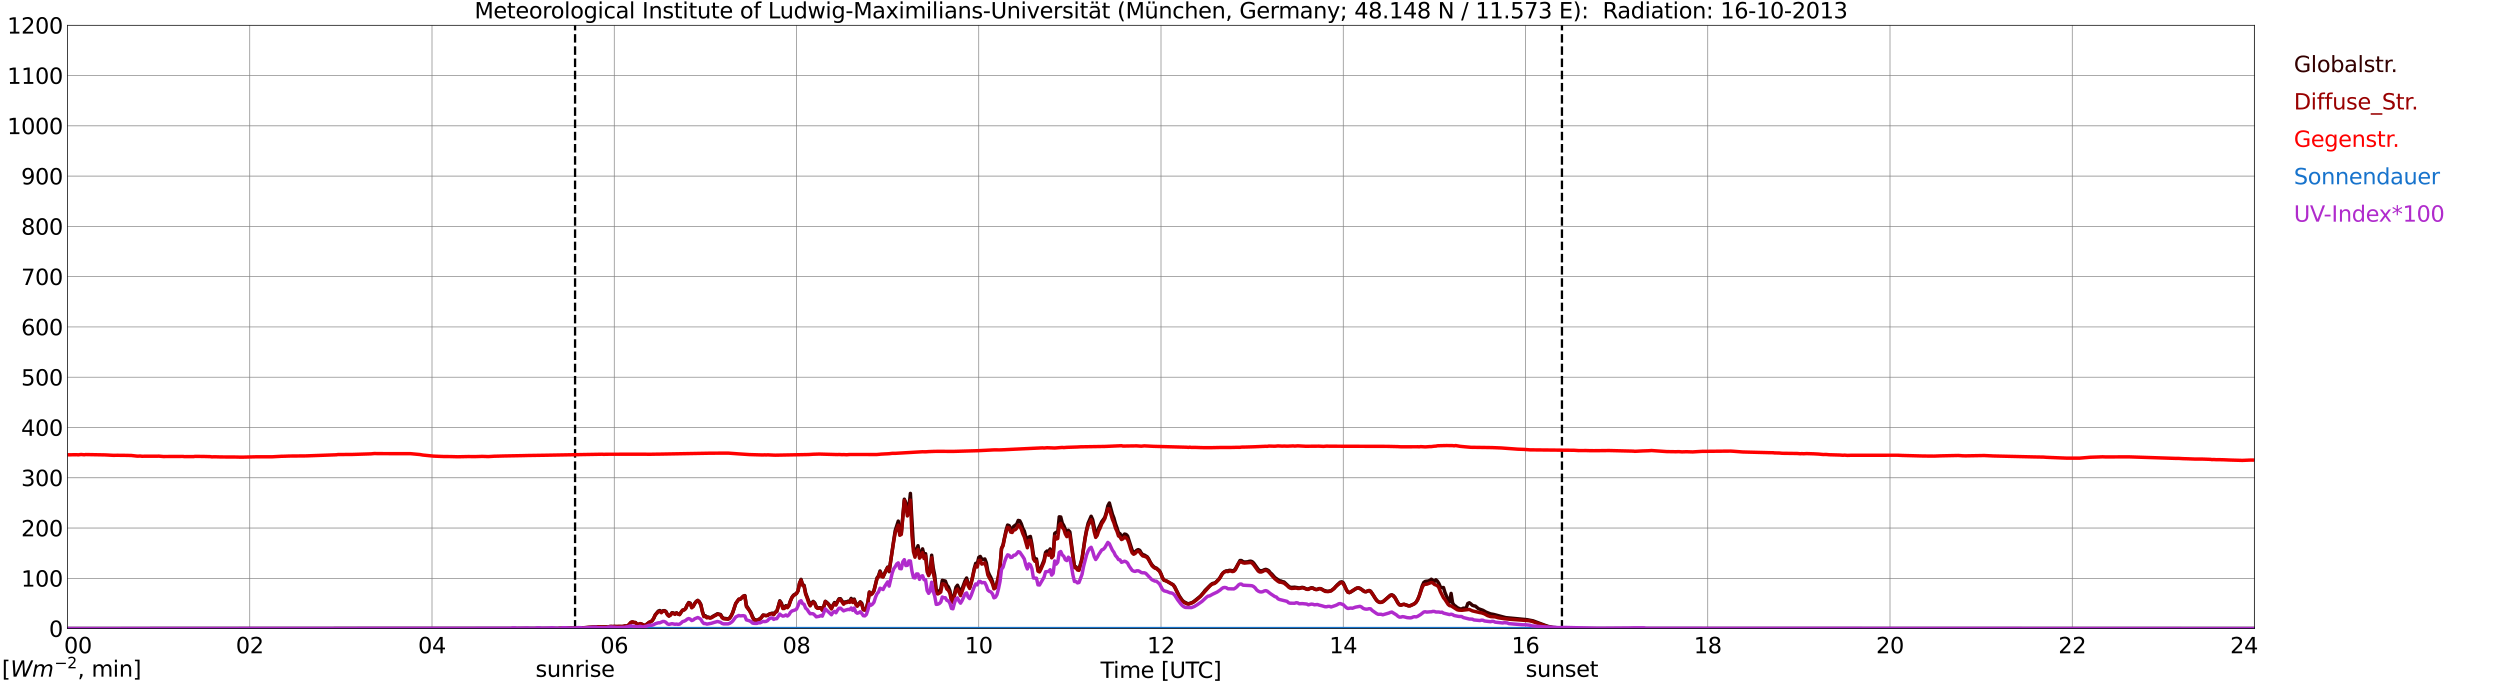 <?xml version="1.0" encoding="utf-8" standalone="no"?>
<!DOCTYPE svg PUBLIC "-//W3C//DTD SVG 1.1//EN"
  "http://www.w3.org/Graphics/SVG/1.1/DTD/svg11.dtd">
<svg xmlns:xlink="http://www.w3.org/1999/xlink" width="1085.4pt" height="296.64pt" viewBox="0 0 1085.4 296.64" xmlns="http://www.w3.org/2000/svg" version="1.1">
 <defs>
  <style type="text/css">*{stroke-linejoin: round; stroke-linecap: butt}</style>
 </defs>
 <g id="figure_1">
  <g id="patch_1">
   <path d="M 0 296.64 
L 1085.4 296.64 
L 1085.4 0 
L 0 0 
z
" style="fill: #ffffff"/>
  </g>
  <g id="axes_1">
   <g id="patch_2">
    <path d="M 29.306 272.909 
L 978.814 272.909 
L 978.814 10.976 
L 29.306 10.976 
z
" style="fill: #ffffff"/>
   </g>
   <g id="patch_3">
    <path d="M 978.814 272.909 
L 978.814 272.909 
L 978.814 10.976 
L 978.814 10.976 
z
" clip-path="url(#p2484839833)" style="fill: #d3d3d3; opacity: 0.25; stroke: #d3d3d3; stroke-linejoin: miter"/>
   </g>
   <g id="matplotlib.axis_1">
    <g id="xtick_1">
     <g id="line2d_1">
      <path d="M 29.306 272.909 
L 29.306 10.976 
" clip-path="url(#p2484839833)" style="fill: none; stroke: #808080; stroke-width: 0.3; stroke-linecap: square"/>
     </g>
     <g id="line2d_2"/>
     <g id="text_1">
      <!--    00 -->
      <g transform="translate(18.733 283.627) scale(0.095 -0.095)">
       <defs>
        <path id="DejaVuSans-20" transform="scale(0.016)"/>
        <path id="DejaVuSans-30" d="M 2034 4250 
Q 1547 4250 1301 3770 
Q 1056 3291 1056 2328 
Q 1056 1369 1301 889 
Q 1547 409 2034 409 
Q 2525 409 2770 889 
Q 3016 1369 3016 2328 
Q 3016 3291 2770 3770 
Q 2525 4250 2034 4250 
z
M 2034 4750 
Q 2819 4750 3233 4129 
Q 3647 3509 3647 2328 
Q 3647 1150 3233 529 
Q 2819 -91 2034 -91 
Q 1250 -91 836 529 
Q 422 1150 422 2328 
Q 422 3509 836 4129 
Q 1250 4750 2034 4750 
z
" transform="scale(0.016)"/>
       </defs>
       <use xlink:href="#DejaVuSans-20"/>
       <use xlink:href="#DejaVuSans-20" transform="translate(31.787 0)"/>
       <use xlink:href="#DejaVuSans-20" transform="translate(63.574 0)"/>
       <use xlink:href="#DejaVuSans-30" transform="translate(95.361 0)"/>
       <use xlink:href="#DejaVuSans-30" transform="translate(158.984 0)"/>
      </g>
     </g>
    </g>
    <g id="xtick_2">
     <g id="line2d_3">
      <path d="M 108.431 272.909 
L 108.431 10.976 
" clip-path="url(#p2484839833)" style="fill: none; stroke: #808080; stroke-width: 0.3; stroke-linecap: square"/>
     </g>
     <g id="line2d_4"/>
     <g id="text_2">
      <!-- 02 -->
      <g transform="translate(102.387 283.627) scale(0.095 -0.095)">
       <defs>
        <path id="DejaVuSans-32" d="M 1228 531 
L 3431 531 
L 3431 0 
L 469 0 
L 469 531 
Q 828 903 1448 1529 
Q 2069 2156 2228 2338 
Q 2531 2678 2651 2914 
Q 2772 3150 2772 3378 
Q 2772 3750 2511 3984 
Q 2250 4219 1831 4219 
Q 1534 4219 1204 4116 
Q 875 4013 500 3803 
L 500 4441 
Q 881 4594 1212 4672 
Q 1544 4750 1819 4750 
Q 2544 4750 2975 4387 
Q 3406 4025 3406 3419 
Q 3406 3131 3298 2873 
Q 3191 2616 2906 2266 
Q 2828 2175 2409 1742 
Q 1991 1309 1228 531 
z
" transform="scale(0.016)"/>
       </defs>
       <use xlink:href="#DejaVuSans-30"/>
       <use xlink:href="#DejaVuSans-32" transform="translate(63.623 0)"/>
      </g>
     </g>
    </g>
    <g id="xtick_3">
     <g id="line2d_5">
      <path d="M 187.557 272.909 
L 187.557 10.976 
" clip-path="url(#p2484839833)" style="fill: none; stroke: #808080; stroke-width: 0.3; stroke-linecap: square"/>
     </g>
     <g id="line2d_6"/>
     <g id="text_3">
      <!-- 04 -->
      <g transform="translate(181.513 283.627) scale(0.095 -0.095)">
       <defs>
        <path id="DejaVuSans-34" d="M 2419 4116 
L 825 1625 
L 2419 1625 
L 2419 4116 
z
M 2253 4666 
L 3047 4666 
L 3047 1625 
L 3713 1625 
L 3713 1100 
L 3047 1100 
L 3047 0 
L 2419 0 
L 2419 1100 
L 313 1100 
L 313 1709 
L 2253 4666 
z
" transform="scale(0.016)"/>
       </defs>
       <use xlink:href="#DejaVuSans-30"/>
       <use xlink:href="#DejaVuSans-34" transform="translate(63.623 0)"/>
      </g>
     </g>
    </g>
    <g id="xtick_4">
     <g id="line2d_7">
      <path d="M 266.683 272.909 
L 266.683 10.976 
" clip-path="url(#p2484839833)" style="fill: none; stroke: #808080; stroke-width: 0.3; stroke-linecap: square"/>
     </g>
     <g id="line2d_8"/>
     <g id="text_4">
      <!-- 06 -->
      <g transform="translate(260.638 283.627) scale(0.095 -0.095)">
       <defs>
        <path id="DejaVuSans-36" d="M 2113 2584 
Q 1688 2584 1439 2293 
Q 1191 2003 1191 1497 
Q 1191 994 1439 701 
Q 1688 409 2113 409 
Q 2538 409 2786 701 
Q 3034 994 3034 1497 
Q 3034 2003 2786 2293 
Q 2538 2584 2113 2584 
z
M 3366 4563 
L 3366 3988 
Q 3128 4100 2886 4159 
Q 2644 4219 2406 4219 
Q 1781 4219 1451 3797 
Q 1122 3375 1075 2522 
Q 1259 2794 1537 2939 
Q 1816 3084 2150 3084 
Q 2853 3084 3261 2657 
Q 3669 2231 3669 1497 
Q 3669 778 3244 343 
Q 2819 -91 2113 -91 
Q 1303 -91 875 529 
Q 447 1150 447 2328 
Q 447 3434 972 4092 
Q 1497 4750 2381 4750 
Q 2619 4750 2861 4703 
Q 3103 4656 3366 4563 
z
" transform="scale(0.016)"/>
       </defs>
       <use xlink:href="#DejaVuSans-30"/>
       <use xlink:href="#DejaVuSans-36" transform="translate(63.623 0)"/>
      </g>
     </g>
    </g>
    <g id="xtick_5">
     <g id="line2d_9">
      <path d="M 345.808 272.909 
L 345.808 10.976 
" clip-path="url(#p2484839833)" style="fill: none; stroke: #808080; stroke-width: 0.3; stroke-linecap: square"/>
     </g>
     <g id="line2d_10"/>
     <g id="text_5">
      <!-- 08 -->
      <g transform="translate(339.764 283.627) scale(0.095 -0.095)">
       <defs>
        <path id="DejaVuSans-38" d="M 2034 2216 
Q 1584 2216 1326 1975 
Q 1069 1734 1069 1313 
Q 1069 891 1326 650 
Q 1584 409 2034 409 
Q 2484 409 2743 651 
Q 3003 894 3003 1313 
Q 3003 1734 2745 1975 
Q 2488 2216 2034 2216 
z
M 1403 2484 
Q 997 2584 770 2862 
Q 544 3141 544 3541 
Q 544 4100 942 4425 
Q 1341 4750 2034 4750 
Q 2731 4750 3128 4425 
Q 3525 4100 3525 3541 
Q 3525 3141 3298 2862 
Q 3072 2584 2669 2484 
Q 3125 2378 3379 2068 
Q 3634 1759 3634 1313 
Q 3634 634 3220 271 
Q 2806 -91 2034 -91 
Q 1263 -91 848 271 
Q 434 634 434 1313 
Q 434 1759 690 2068 
Q 947 2378 1403 2484 
z
M 1172 3481 
Q 1172 3119 1398 2916 
Q 1625 2713 2034 2713 
Q 2441 2713 2670 2916 
Q 2900 3119 2900 3481 
Q 2900 3844 2670 4047 
Q 2441 4250 2034 4250 
Q 1625 4250 1398 4047 
Q 1172 3844 1172 3481 
z
" transform="scale(0.016)"/>
       </defs>
       <use xlink:href="#DejaVuSans-30"/>
       <use xlink:href="#DejaVuSans-38" transform="translate(63.623 0)"/>
      </g>
     </g>
    </g>
    <g id="xtick_6">
     <g id="line2d_11">
      <path d="M 424.934 272.909 
L 424.934 10.976 
" clip-path="url(#p2484839833)" style="fill: none; stroke: #808080; stroke-width: 0.3; stroke-linecap: square"/>
     </g>
     <g id="line2d_12"/>
     <g id="text_6">
      <!-- 10 -->
      <g transform="translate(418.89 283.627) scale(0.095 -0.095)">
       <defs>
        <path id="DejaVuSans-31" d="M 794 531 
L 1825 531 
L 1825 4091 
L 703 3866 
L 703 4441 
L 1819 4666 
L 2450 4666 
L 2450 531 
L 3481 531 
L 3481 0 
L 794 0 
L 794 531 
z
" transform="scale(0.016)"/>
       </defs>
       <use xlink:href="#DejaVuSans-31"/>
       <use xlink:href="#DejaVuSans-30" transform="translate(63.623 0)"/>
      </g>
     </g>
    </g>
    <g id="xtick_7">
     <g id="line2d_13">
      <path d="M 504.06 272.909 
L 504.06 10.976 
" clip-path="url(#p2484839833)" style="fill: none; stroke: #808080; stroke-width: 0.3; stroke-linecap: square"/>
     </g>
     <g id="line2d_14"/>
     <g id="text_7">
      <!-- 12 -->
      <g transform="translate(498.015 283.627) scale(0.095 -0.095)">
       <use xlink:href="#DejaVuSans-31"/>
       <use xlink:href="#DejaVuSans-32" transform="translate(63.623 0)"/>
      </g>
     </g>
    </g>
    <g id="xtick_8">
     <g id="line2d_15">
      <path d="M 583.185 272.909 
L 583.185 10.976 
" clip-path="url(#p2484839833)" style="fill: none; stroke: #808080; stroke-width: 0.3; stroke-linecap: square"/>
     </g>
     <g id="line2d_16"/>
     <g id="text_8">
      <!-- 14 -->
      <g transform="translate(577.141 283.627) scale(0.095 -0.095)">
       <use xlink:href="#DejaVuSans-31"/>
       <use xlink:href="#DejaVuSans-34" transform="translate(63.623 0)"/>
      </g>
     </g>
    </g>
    <g id="xtick_9">
     <g id="line2d_17">
      <path d="M 662.311 272.909 
L 662.311 10.976 
" clip-path="url(#p2484839833)" style="fill: none; stroke: #808080; stroke-width: 0.3; stroke-linecap: square"/>
     </g>
     <g id="line2d_18"/>
     <g id="text_9">
      <!-- 16 -->
      <g transform="translate(656.267 283.627) scale(0.095 -0.095)">
       <use xlink:href="#DejaVuSans-31"/>
       <use xlink:href="#DejaVuSans-36" transform="translate(63.623 0)"/>
      </g>
     </g>
    </g>
    <g id="xtick_10">
     <g id="line2d_19">
      <path d="M 741.437 272.909 
L 741.437 10.976 
" clip-path="url(#p2484839833)" style="fill: none; stroke: #808080; stroke-width: 0.3; stroke-linecap: square"/>
     </g>
     <g id="line2d_20"/>
     <g id="text_10">
      <!-- 18 -->
      <g transform="translate(735.392 283.627) scale(0.095 -0.095)">
       <use xlink:href="#DejaVuSans-31"/>
       <use xlink:href="#DejaVuSans-38" transform="translate(63.623 0)"/>
      </g>
     </g>
    </g>
    <g id="xtick_11">
     <g id="line2d_21">
      <path d="M 820.562 272.909 
L 820.562 10.976 
" clip-path="url(#p2484839833)" style="fill: none; stroke: #808080; stroke-width: 0.3; stroke-linecap: square"/>
     </g>
     <g id="line2d_22"/>
     <g id="text_11">
      <!-- 20 -->
      <g transform="translate(814.518 283.627) scale(0.095 -0.095)">
       <use xlink:href="#DejaVuSans-32"/>
       <use xlink:href="#DejaVuSans-30" transform="translate(63.623 0)"/>
      </g>
     </g>
    </g>
    <g id="xtick_12">
     <g id="line2d_23">
      <path d="M 899.688 272.909 
L 899.688 10.976 
" clip-path="url(#p2484839833)" style="fill: none; stroke: #808080; stroke-width: 0.3; stroke-linecap: square"/>
     </g>
     <g id="line2d_24"/>
     <g id="text_12">
      <!-- 22 -->
      <g transform="translate(893.644 283.627) scale(0.095 -0.095)">
       <use xlink:href="#DejaVuSans-32"/>
       <use xlink:href="#DejaVuSans-32" transform="translate(63.623 0)"/>
      </g>
     </g>
    </g>
    <g id="xtick_13">
     <g id="line2d_25">
      <path d="M 978.814 272.909 
L 978.814 10.976 
" clip-path="url(#p2484839833)" style="fill: none; stroke: #808080; stroke-width: 0.3; stroke-linecap: square"/>
     </g>
     <g id="line2d_26"/>
     <g id="text_13">
      <!-- 24    -->
      <g transform="translate(968.241 283.627) scale(0.095 -0.095)">
       <use xlink:href="#DejaVuSans-32"/>
       <use xlink:href="#DejaVuSans-34" transform="translate(63.623 0)"/>
       <use xlink:href="#DejaVuSans-20" transform="translate(127.246 0)"/>
       <use xlink:href="#DejaVuSans-20" transform="translate(159.033 0)"/>
       <use xlink:href="#DejaVuSans-20" transform="translate(190.82 0)"/>
      </g>
     </g>
    </g>
    <g id="text_14">
     <!-- Time [UTC] -->
     <g transform="translate(477.806 294.322) scale(0.095 -0.095)">
      <defs>
       <path id="DejaVuSans-54" d="M -19 4666 
L 3928 4666 
L 3928 4134 
L 2272 4134 
L 2272 0 
L 1638 0 
L 1638 4134 
L -19 4134 
L -19 4666 
z
" transform="scale(0.016)"/>
       <path id="DejaVuSans-69" d="M 603 3500 
L 1178 3500 
L 1178 0 
L 603 0 
L 603 3500 
z
M 603 4863 
L 1178 4863 
L 1178 4134 
L 603 4134 
L 603 4863 
z
" transform="scale(0.016)"/>
       <path id="DejaVuSans-6d" d="M 3328 2828 
Q 3544 3216 3844 3400 
Q 4144 3584 4550 3584 
Q 5097 3584 5394 3201 
Q 5691 2819 5691 2113 
L 5691 0 
L 5113 0 
L 5113 2094 
Q 5113 2597 4934 2840 
Q 4756 3084 4391 3084 
Q 3944 3084 3684 2787 
Q 3425 2491 3425 1978 
L 3425 0 
L 2847 0 
L 2847 2094 
Q 2847 2600 2669 2842 
Q 2491 3084 2119 3084 
Q 1678 3084 1418 2786 
Q 1159 2488 1159 1978 
L 1159 0 
L 581 0 
L 581 3500 
L 1159 3500 
L 1159 2956 
Q 1356 3278 1631 3431 
Q 1906 3584 2284 3584 
Q 2666 3584 2933 3390 
Q 3200 3197 3328 2828 
z
" transform="scale(0.016)"/>
       <path id="DejaVuSans-65" d="M 3597 1894 
L 3597 1613 
L 953 1613 
Q 991 1019 1311 708 
Q 1631 397 2203 397 
Q 2534 397 2845 478 
Q 3156 559 3463 722 
L 3463 178 
Q 3153 47 2828 -22 
Q 2503 -91 2169 -91 
Q 1331 -91 842 396 
Q 353 884 353 1716 
Q 353 2575 817 3079 
Q 1281 3584 2069 3584 
Q 2775 3584 3186 3129 
Q 3597 2675 3597 1894 
z
M 3022 2063 
Q 3016 2534 2758 2815 
Q 2500 3097 2075 3097 
Q 1594 3097 1305 2825 
Q 1016 2553 972 2059 
L 3022 2063 
z
" transform="scale(0.016)"/>
       <path id="DejaVuSans-5b" d="M 550 4863 
L 1875 4863 
L 1875 4416 
L 1125 4416 
L 1125 -397 
L 1875 -397 
L 1875 -844 
L 550 -844 
L 550 4863 
z
" transform="scale(0.016)"/>
       <path id="DejaVuSans-55" d="M 556 4666 
L 1191 4666 
L 1191 1831 
Q 1191 1081 1462 751 
Q 1734 422 2344 422 
Q 2950 422 3222 751 
Q 3494 1081 3494 1831 
L 3494 4666 
L 4128 4666 
L 4128 1753 
Q 4128 841 3676 375 
Q 3225 -91 2344 -91 
Q 1459 -91 1007 375 
Q 556 841 556 1753 
L 556 4666 
z
" transform="scale(0.016)"/>
       <path id="DejaVuSans-43" d="M 4122 4306 
L 4122 3641 
Q 3803 3938 3442 4084 
Q 3081 4231 2675 4231 
Q 1875 4231 1450 3742 
Q 1025 3253 1025 2328 
Q 1025 1406 1450 917 
Q 1875 428 2675 428 
Q 3081 428 3442 575 
Q 3803 722 4122 1019 
L 4122 359 
Q 3791 134 3420 21 
Q 3050 -91 2638 -91 
Q 1578 -91 968 557 
Q 359 1206 359 2328 
Q 359 3453 968 4101 
Q 1578 4750 2638 4750 
Q 3056 4750 3426 4639 
Q 3797 4528 4122 4306 
z
" transform="scale(0.016)"/>
       <path id="DejaVuSans-5d" d="M 1947 4863 
L 1947 -844 
L 622 -844 
L 622 -397 
L 1369 -397 
L 1369 4416 
L 622 4416 
L 622 4863 
L 1947 4863 
z
" transform="scale(0.016)"/>
      </defs>
      <use xlink:href="#DejaVuSans-54"/>
      <use xlink:href="#DejaVuSans-69" transform="translate(57.959 0)"/>
      <use xlink:href="#DejaVuSans-6d" transform="translate(85.742 0)"/>
      <use xlink:href="#DejaVuSans-65" transform="translate(183.154 0)"/>
      <use xlink:href="#DejaVuSans-20" transform="translate(244.678 0)"/>
      <use xlink:href="#DejaVuSans-5b" transform="translate(276.465 0)"/>
      <use xlink:href="#DejaVuSans-55" transform="translate(315.479 0)"/>
      <use xlink:href="#DejaVuSans-54" transform="translate(388.672 0)"/>
      <use xlink:href="#DejaVuSans-43" transform="translate(443.881 0)"/>
      <use xlink:href="#DejaVuSans-5d" transform="translate(513.705 0)"/>
     </g>
    </g>
   </g>
   <g id="matplotlib.axis_2">
    <g id="ytick_1">
     <g id="line2d_27">
      <path d="M 29.306 272.909 
L 978.814 272.909 
" clip-path="url(#p2484839833)" style="fill: none; stroke: #808080; stroke-width: 0.3; stroke-linecap: square"/>
     </g>
     <g id="line2d_28"/>
     <g id="text_15">
      <!-- 0 -->
      <g transform="translate(21.261 276.518) scale(0.095 -0.095)">
       <use xlink:href="#DejaVuSans-30"/>
      </g>
     </g>
    </g>
    <g id="ytick_2">
     <g id="line2d_29">
      <path d="M 29.306 251.081 
L 978.814 251.081 
" clip-path="url(#p2484839833)" style="fill: none; stroke: #808080; stroke-width: 0.3; stroke-linecap: square"/>
     </g>
     <g id="line2d_30"/>
     <g id="text_16">
      <!-- 100 -->
      <g transform="translate(9.173 254.69) scale(0.095 -0.095)">
       <use xlink:href="#DejaVuSans-31"/>
       <use xlink:href="#DejaVuSans-30" transform="translate(63.623 0)"/>
       <use xlink:href="#DejaVuSans-30" transform="translate(127.246 0)"/>
      </g>
     </g>
    </g>
    <g id="ytick_3">
     <g id="line2d_31">
      <path d="M 29.306 229.253 
L 978.814 229.253 
" clip-path="url(#p2484839833)" style="fill: none; stroke: #808080; stroke-width: 0.3; stroke-linecap: square"/>
     </g>
     <g id="line2d_32"/>
     <g id="text_17">
      <!-- 200 -->
      <g transform="translate(9.173 232.863) scale(0.095 -0.095)">
       <use xlink:href="#DejaVuSans-32"/>
       <use xlink:href="#DejaVuSans-30" transform="translate(63.623 0)"/>
       <use xlink:href="#DejaVuSans-30" transform="translate(127.246 0)"/>
      </g>
     </g>
    </g>
    <g id="ytick_4">
     <g id="line2d_33">
      <path d="M 29.306 207.426 
L 978.814 207.426 
" clip-path="url(#p2484839833)" style="fill: none; stroke: #808080; stroke-width: 0.3; stroke-linecap: square"/>
     </g>
     <g id="line2d_34"/>
     <g id="text_18">
      <!-- 300 -->
      <g transform="translate(9.173 211.035) scale(0.095 -0.095)">
       <defs>
        <path id="DejaVuSans-33" d="M 2597 2516 
Q 3050 2419 3304 2112 
Q 3559 1806 3559 1356 
Q 3559 666 3084 287 
Q 2609 -91 1734 -91 
Q 1441 -91 1130 -33 
Q 819 25 488 141 
L 488 750 
Q 750 597 1062 519 
Q 1375 441 1716 441 
Q 2309 441 2620 675 
Q 2931 909 2931 1356 
Q 2931 1769 2642 2001 
Q 2353 2234 1838 2234 
L 1294 2234 
L 1294 2753 
L 1863 2753 
Q 2328 2753 2575 2939 
Q 2822 3125 2822 3475 
Q 2822 3834 2567 4026 
Q 2313 4219 1838 4219 
Q 1578 4219 1281 4162 
Q 984 4106 628 3988 
L 628 4550 
Q 988 4650 1302 4700 
Q 1616 4750 1894 4750 
Q 2613 4750 3031 4423 
Q 3450 4097 3450 3541 
Q 3450 3153 3228 2886 
Q 3006 2619 2597 2516 
z
" transform="scale(0.016)"/>
       </defs>
       <use xlink:href="#DejaVuSans-33"/>
       <use xlink:href="#DejaVuSans-30" transform="translate(63.623 0)"/>
       <use xlink:href="#DejaVuSans-30" transform="translate(127.246 0)"/>
      </g>
     </g>
    </g>
    <g id="ytick_5">
     <g id="line2d_35">
      <path d="M 29.306 185.598 
L 978.814 185.598 
" clip-path="url(#p2484839833)" style="fill: none; stroke: #808080; stroke-width: 0.3; stroke-linecap: square"/>
     </g>
     <g id="line2d_36"/>
     <g id="text_19">
      <!-- 400 -->
      <g transform="translate(9.173 189.207) scale(0.095 -0.095)">
       <use xlink:href="#DejaVuSans-34"/>
       <use xlink:href="#DejaVuSans-30" transform="translate(63.623 0)"/>
       <use xlink:href="#DejaVuSans-30" transform="translate(127.246 0)"/>
      </g>
     </g>
    </g>
    <g id="ytick_6">
     <g id="line2d_37">
      <path d="M 29.306 163.77 
L 978.814 163.77 
" clip-path="url(#p2484839833)" style="fill: none; stroke: #808080; stroke-width: 0.3; stroke-linecap: square"/>
     </g>
     <g id="line2d_38"/>
     <g id="text_20">
      <!-- 500 -->
      <g transform="translate(9.173 167.379) scale(0.095 -0.095)">
       <defs>
        <path id="DejaVuSans-35" d="M 691 4666 
L 3169 4666 
L 3169 4134 
L 1269 4134 
L 1269 2991 
Q 1406 3038 1543 3061 
Q 1681 3084 1819 3084 
Q 2600 3084 3056 2656 
Q 3513 2228 3513 1497 
Q 3513 744 3044 326 
Q 2575 -91 1722 -91 
Q 1428 -91 1123 -41 
Q 819 9 494 109 
L 494 744 
Q 775 591 1075 516 
Q 1375 441 1709 441 
Q 2250 441 2565 725 
Q 2881 1009 2881 1497 
Q 2881 1984 2565 2268 
Q 2250 2553 1709 2553 
Q 1456 2553 1204 2497 
Q 953 2441 691 2322 
L 691 4666 
z
" transform="scale(0.016)"/>
       </defs>
       <use xlink:href="#DejaVuSans-35"/>
       <use xlink:href="#DejaVuSans-30" transform="translate(63.623 0)"/>
       <use xlink:href="#DejaVuSans-30" transform="translate(127.246 0)"/>
      </g>
     </g>
    </g>
    <g id="ytick_7">
     <g id="line2d_39">
      <path d="M 29.306 141.942 
L 978.814 141.942 
" clip-path="url(#p2484839833)" style="fill: none; stroke: #808080; stroke-width: 0.3; stroke-linecap: square"/>
     </g>
     <g id="line2d_40"/>
     <g id="text_21">
      <!-- 600 -->
      <g transform="translate(9.173 145.551) scale(0.095 -0.095)">
       <use xlink:href="#DejaVuSans-36"/>
       <use xlink:href="#DejaVuSans-30" transform="translate(63.623 0)"/>
       <use xlink:href="#DejaVuSans-30" transform="translate(127.246 0)"/>
      </g>
     </g>
    </g>
    <g id="ytick_8">
     <g id="line2d_41">
      <path d="M 29.306 120.114 
L 978.814 120.114 
" clip-path="url(#p2484839833)" style="fill: none; stroke: #808080; stroke-width: 0.3; stroke-linecap: square"/>
     </g>
     <g id="line2d_42"/>
     <g id="text_22">
      <!-- 700 -->
      <g transform="translate(9.173 123.724) scale(0.095 -0.095)">
       <defs>
        <path id="DejaVuSans-37" d="M 525 4666 
L 3525 4666 
L 3525 4397 
L 1831 0 
L 1172 0 
L 2766 4134 
L 525 4134 
L 525 4666 
z
" transform="scale(0.016)"/>
       </defs>
       <use xlink:href="#DejaVuSans-37"/>
       <use xlink:href="#DejaVuSans-30" transform="translate(63.623 0)"/>
       <use xlink:href="#DejaVuSans-30" transform="translate(127.246 0)"/>
      </g>
     </g>
    </g>
    <g id="ytick_9">
     <g id="line2d_43">
      <path d="M 29.306 98.287 
L 978.814 98.287 
" clip-path="url(#p2484839833)" style="fill: none; stroke: #808080; stroke-width: 0.3; stroke-linecap: square"/>
     </g>
     <g id="line2d_44"/>
     <g id="text_23">
      <!-- 800 -->
      <g transform="translate(9.173 101.896) scale(0.095 -0.095)">
       <use xlink:href="#DejaVuSans-38"/>
       <use xlink:href="#DejaVuSans-30" transform="translate(63.623 0)"/>
       <use xlink:href="#DejaVuSans-30" transform="translate(127.246 0)"/>
      </g>
     </g>
    </g>
    <g id="ytick_10">
     <g id="line2d_45">
      <path d="M 29.306 76.459 
L 978.814 76.459 
" clip-path="url(#p2484839833)" style="fill: none; stroke: #808080; stroke-width: 0.3; stroke-linecap: square"/>
     </g>
     <g id="line2d_46"/>
     <g id="text_24">
      <!-- 900 -->
      <g transform="translate(9.173 80.068) scale(0.095 -0.095)">
       <defs>
        <path id="DejaVuSans-39" d="M 703 97 
L 703 672 
Q 941 559 1184 500 
Q 1428 441 1663 441 
Q 2288 441 2617 861 
Q 2947 1281 2994 2138 
Q 2813 1869 2534 1725 
Q 2256 1581 1919 1581 
Q 1219 1581 811 2004 
Q 403 2428 403 3163 
Q 403 3881 828 4315 
Q 1253 4750 1959 4750 
Q 2769 4750 3195 4129 
Q 3622 3509 3622 2328 
Q 3622 1225 3098 567 
Q 2575 -91 1691 -91 
Q 1453 -91 1209 -44 
Q 966 3 703 97 
z
M 1959 2075 
Q 2384 2075 2632 2365 
Q 2881 2656 2881 3163 
Q 2881 3666 2632 3958 
Q 2384 4250 1959 4250 
Q 1534 4250 1286 3958 
Q 1038 3666 1038 3163 
Q 1038 2656 1286 2365 
Q 1534 2075 1959 2075 
z
" transform="scale(0.016)"/>
       </defs>
       <use xlink:href="#DejaVuSans-39"/>
       <use xlink:href="#DejaVuSans-30" transform="translate(63.623 0)"/>
       <use xlink:href="#DejaVuSans-30" transform="translate(127.246 0)"/>
      </g>
     </g>
    </g>
    <g id="ytick_11">
     <g id="line2d_47">
      <path d="M 29.306 54.631 
L 978.814 54.631 
" clip-path="url(#p2484839833)" style="fill: none; stroke: #808080; stroke-width: 0.3; stroke-linecap: square"/>
     </g>
     <g id="line2d_48"/>
     <g id="text_25">
      <!-- 1000 -->
      <g transform="translate(3.128 58.24) scale(0.095 -0.095)">
       <use xlink:href="#DejaVuSans-31"/>
       <use xlink:href="#DejaVuSans-30" transform="translate(63.623 0)"/>
       <use xlink:href="#DejaVuSans-30" transform="translate(127.246 0)"/>
       <use xlink:href="#DejaVuSans-30" transform="translate(190.869 0)"/>
      </g>
     </g>
    </g>
    <g id="ytick_12">
     <g id="line2d_49">
      <path d="M 29.306 32.803 
L 978.814 32.803 
" clip-path="url(#p2484839833)" style="fill: none; stroke: #808080; stroke-width: 0.3; stroke-linecap: square"/>
     </g>
     <g id="line2d_50"/>
     <g id="text_26">
      <!-- 1100 -->
      <g transform="translate(3.128 36.413) scale(0.095 -0.095)">
       <use xlink:href="#DejaVuSans-31"/>
       <use xlink:href="#DejaVuSans-31" transform="translate(63.623 0)"/>
       <use xlink:href="#DejaVuSans-30" transform="translate(127.246 0)"/>
       <use xlink:href="#DejaVuSans-30" transform="translate(190.869 0)"/>
      </g>
     </g>
    </g>
    <g id="ytick_13">
     <g id="line2d_51">
      <path d="M 29.306 10.976 
L 978.814 10.976 
" clip-path="url(#p2484839833)" style="fill: none; stroke: #808080; stroke-width: 0.3; stroke-linecap: square"/>
     </g>
     <g id="line2d_52"/>
     <g id="text_27">
      <!-- 1200 -->
      <g transform="translate(3.128 14.585) scale(0.095 -0.095)">
       <use xlink:href="#DejaVuSans-31"/>
       <use xlink:href="#DejaVuSans-32" transform="translate(63.623 0)"/>
       <use xlink:href="#DejaVuSans-30" transform="translate(127.246 0)"/>
       <use xlink:href="#DejaVuSans-30" transform="translate(190.869 0)"/>
      </g>
     </g>
    </g>
   </g>
   <g id="line2d_53">
    <path d="M 249.671 272.909 
L 249.671 10.976 
" clip-path="url(#p2484839833)" style="fill: none; stroke-dasharray: 3.7,1.6; stroke-dashoffset: 0; stroke: #000000"/>
   </g>
   <g id="line2d_54">
    <path d="M 678.136 272.909 
L 678.136 10.976 
" clip-path="url(#p2484839833)" style="fill: none; stroke-dasharray: 3.7,1.6; stroke-dashoffset: 0; stroke: #000000"/>
   </g>
   <g id="line2d_55">
    <path d="M 29.306 272.909 
L 244.264 272.83 
L 246.242 272.741 
L 248.22 272.771 
L 250.198 272.682 
L 252.836 272.623 
L 258.77 272.149 
L 260.089 272.208 
L 264.045 272.208 
L 264.705 272.001 
L 270.639 272.001 
L 271.298 271.734 
L 271.958 271.852 
L 272.617 271.734 
L 273.936 270.255 
L 274.595 270.017 
L 275.255 270.255 
L 275.914 270.283 
L 276.573 271.082 
L 277.233 271.082 
L 277.892 270.816 
L 278.552 270.936 
L 279.87 271.586 
L 280.53 271.23 
L 281.849 270.193 
L 282.508 269.899 
L 283.167 269.425 
L 283.827 268.417 
L 284.486 266.937 
L 285.805 265.308 
L 286.464 265.07 
L 287.124 265.634 
L 287.783 265.188 
L 288.442 265.101 
L 289.102 265.426 
L 289.761 266.699 
L 290.42 267.41 
L 291.08 266.965 
L 291.739 266.018 
L 292.399 266.107 
L 293.058 266.491 
L 293.717 266.048 
L 294.377 266.522 
L 295.036 266.847 
L 296.355 264.894 
L 297.014 264.745 
L 297.674 264.182 
L 298.333 262.702 
L 298.992 261.606 
L 299.652 261.842 
L 300.311 263.56 
L 300.971 263.145 
L 301.63 261.96 
L 302.289 261.072 
L 302.949 260.657 
L 303.608 261.22 
L 304.267 262.405 
L 304.927 265.308 
L 305.586 267.38 
L 306.246 267.321 
L 306.905 267.915 
L 307.564 267.915 
L 308.224 268.209 
L 308.883 268.032 
L 309.543 267.559 
L 311.521 266.463 
L 312.839 266.788 
L 313.499 267.915 
L 314.158 268.417 
L 316.136 268.683 
L 316.796 268.268 
L 317.455 267.321 
L 318.114 265.959 
L 319.433 262.021 
L 320.752 260.183 
L 321.411 260.183 
L 322.73 258.88 
L 323.39 258.585 
L 324.049 262.879 
L 326.027 265.959 
L 326.686 267.618 
L 327.346 268.862 
L 328.665 269.305 
L 329.983 268.596 
L 330.643 267.915 
L 331.302 267.026 
L 332.621 267.262 
L 333.28 267.172 
L 333.94 266.611 
L 335.258 266.197 
L 335.918 266.64 
L 336.577 265.751 
L 337.236 265.426 
L 337.896 263.324 
L 338.555 260.836 
L 339.215 261.753 
L 339.874 263.737 
L 340.533 263.708 
L 341.193 262.968 
L 341.852 263.591 
L 342.512 262.761 
L 343.171 260.864 
L 343.83 259.354 
L 344.49 258.406 
L 345.808 257.577 
L 346.468 256.571 
L 347.127 253.225 
L 347.787 251.535 
L 348.446 253.757 
L 349.105 254.113 
L 349.765 257.429 
L 351.743 262.702 
L 352.402 261.724 
L 353.062 261.102 
L 353.721 261.724 
L 354.38 263.294 
L 355.04 264.064 
L 355.699 263.857 
L 356.359 263.857 
L 357.018 264.774 
L 357.677 263.204 
L 358.337 261.072 
L 358.996 261.545 
L 359.655 262.198 
L 360.974 263.944 
L 362.293 261.606 
L 362.952 262.226 
L 364.271 259.976 
L 364.93 259.947 
L 366.249 261.901 
L 366.909 261.31 
L 367.568 261.338 
L 368.227 260.984 
L 368.887 261.072 
L 369.546 259.799 
L 370.206 260.805 
L 370.865 260.096 
L 371.524 261.901 
L 372.184 262.82 
L 373.502 261.279 
L 374.162 261.932 
L 374.821 264.566 
L 375.481 264.745 
L 376.14 264.034 
L 376.799 261.545 
L 377.459 257.014 
L 378.118 258.022 
L 378.777 257.37 
L 379.437 256.453 
L 380.756 250.913 
L 381.415 249.996 
L 382.074 247.892 
L 382.734 249.402 
L 383.393 250.321 
L 385.371 246.205 
L 386.031 248.189 
L 388.009 234.625 
L 388.668 230.329 
L 389.987 226.243 
L 390.646 231.041 
L 391.306 231.543 
L 392.624 216.735 
L 393.284 218.246 
L 393.943 222.421 
L 394.603 220.289 
L 395.262 214.218 
L 396.581 237.083 
L 397.24 240.903 
L 398.559 236.934 
L 399.218 241.021 
L 399.878 240.281 
L 400.537 238.297 
L 401.196 240.903 
L 401.856 240.399 
L 402.515 247.004 
L 403.175 249.285 
L 403.834 247.774 
L 404.493 241.051 
L 405.153 246.471 
L 405.812 249.699 
L 406.471 255.979 
L 407.131 257.044 
L 407.79 256.66 
L 408.45 255.711 
L 409.109 251.95 
L 410.428 252.275 
L 411.087 254.023 
L 411.746 254.822 
L 412.406 256.422 
L 413.065 259.799 
L 413.725 260.657 
L 415.043 254.971 
L 415.703 254.082 
L 416.362 255.623 
L 417.022 257.49 
L 419 252.098 
L 419.659 250.944 
L 420.318 253.371 
L 420.978 254.971 
L 421.637 253.017 
L 422.297 250.321 
L 422.956 246.855 
L 423.615 244.576 
L 424.275 244.843 
L 424.934 241.999 
L 425.593 241.584 
L 426.253 242.769 
L 426.912 242.887 
L 427.572 242.68 
L 428.231 244.338 
L 428.89 248.012 
L 429.55 249.551 
L 430.209 250.795 
L 430.869 252.395 
L 431.528 254.794 
L 432.187 255.001 
L 432.847 253.166 
L 433.506 250.47 
L 434.165 246.205 
L 434.825 238.089 
L 435.484 236.489 
L 436.803 230.181 
L 437.462 227.961 
L 438.122 228.197 
L 438.781 229.472 
L 439.44 229.738 
L 440.1 228.553 
L 441.419 227.575 
L 442.078 225.946 
L 442.737 226.095 
L 443.397 227.398 
L 444.056 229.352 
L 444.716 230.567 
L 446.034 235.601 
L 446.694 233.202 
L 447.353 232.907 
L 448.012 236.195 
L 448.672 240.903 
L 449.331 243.007 
L 449.991 242.651 
L 450.65 247.152 
L 451.309 247.805 
L 451.969 246.44 
L 453.287 243.153 
L 453.947 239.807 
L 454.606 239.215 
L 455.266 239.6 
L 455.925 238.327 
L 456.584 241.376 
L 457.244 240.903 
L 457.903 231.604 
L 458.563 231.069 
L 459.222 231.041 
L 459.881 224.377 
L 460.541 224.466 
L 461.2 227.101 
L 461.859 228.197 
L 462.519 229.797 
L 463.178 232.137 
L 463.838 230.24 
L 464.497 230.923 
L 466.475 245.79 
L 467.134 246.087 
L 467.794 246.975 
L 468.453 247.183 
L 469.772 242.413 
L 471.091 233.468 
L 471.75 229.974 
L 472.409 227.191 
L 473.728 224.139 
L 474.388 225.562 
L 475.706 231.899 
L 476.366 231.041 
L 477.025 229.205 
L 478.344 226.479 
L 479.663 224.674 
L 480.322 222.482 
L 480.981 219.608 
L 481.641 218.366 
L 482.96 223.222 
L 483.619 224.91 
L 484.278 227.339 
L 484.938 229.116 
L 485.597 231.277 
L 486.256 231.691 
L 486.916 232.818 
L 487.575 232.669 
L 488.235 231.87 
L 488.894 232.019 
L 489.553 232.7 
L 491.532 238.888 
L 492.191 239.779 
L 492.85 239.6 
L 493.51 238.919 
L 494.169 238.622 
L 494.828 238.919 
L 495.488 240.073 
L 496.147 240.844 
L 496.807 240.962 
L 498.125 241.791 
L 498.785 242.8 
L 499.444 244.162 
L 500.103 245.168 
L 500.763 245.908 
L 501.422 246.44 
L 502.082 246.648 
L 503.4 247.833 
L 504.06 249.136 
L 504.719 250.826 
L 505.379 251.891 
L 506.038 252.068 
L 508.675 253.491 
L 509.335 253.847 
L 509.994 254.704 
L 511.972 258.703 
L 513.291 260.629 
L 513.95 261.22 
L 515.269 261.901 
L 515.929 262.167 
L 517.907 261.458 
L 520.544 259.354 
L 521.204 258.793 
L 522.522 257.252 
L 523.182 256.333 
L 525.819 253.727 
L 526.479 253.312 
L 527.138 253.166 
L 527.797 252.838 
L 529.116 251.507 
L 529.776 250.647 
L 530.435 249.461 
L 531.094 248.634 
L 531.754 248.13 
L 532.413 247.833 
L 533.073 247.864 
L 533.732 247.597 
L 534.391 247.656 
L 535.051 247.833 
L 535.71 247.685 
L 536.369 246.945 
L 538.348 243.361 
L 539.007 243.361 
L 539.666 243.865 
L 540.326 244.013 
L 541.644 243.924 
L 542.304 243.716 
L 542.963 243.627 
L 543.623 243.834 
L 544.282 244.428 
L 546.26 247.183 
L 546.919 247.744 
L 547.579 247.833 
L 548.238 247.685 
L 548.898 247.359 
L 549.557 247.183 
L 550.216 247.418 
L 550.876 247.833 
L 551.535 248.693 
L 552.195 249.254 
L 553.513 250.765 
L 555.491 252.129 
L 556.151 252.247 
L 556.81 252.543 
L 557.47 252.661 
L 559.448 254.497 
L 560.107 254.942 
L 560.766 255.03 
L 562.085 254.942 
L 563.404 255.15 
L 564.063 255.296 
L 565.382 255.001 
L 566.042 255.15 
L 567.36 255.772 
L 568.02 255.711 
L 569.338 255.178 
L 569.998 255.268 
L 570.657 255.652 
L 571.317 255.89 
L 571.976 255.89 
L 572.635 255.534 
L 573.295 255.564 
L 573.954 255.831 
L 574.613 256.245 
L 575.932 256.66 
L 576.592 256.719 
L 577.91 256.453 
L 579.229 255.416 
L 580.548 253.964 
L 581.867 252.751 
L 582.526 252.602 
L 583.185 252.987 
L 583.845 254.349 
L 584.504 256.008 
L 585.164 256.985 
L 585.823 257.282 
L 586.482 257.014 
L 589.12 255.327 
L 589.779 255.209 
L 590.439 255.385 
L 592.417 256.778 
L 593.076 256.896 
L 594.395 256.363 
L 595.054 256.63 
L 596.373 258.614 
L 597.032 259.71 
L 597.692 260.57 
L 598.351 261.192 
L 599.011 261.486 
L 599.67 261.458 
L 600.329 261.251 
L 600.989 260.805 
L 603.626 258.406 
L 604.286 258.23 
L 604.945 258.555 
L 605.604 259.325 
L 606.923 261.694 
L 607.582 262.582 
L 608.242 262.731 
L 608.901 262.464 
L 609.561 262.346 
L 611.539 262.997 
L 612.198 262.968 
L 613.517 262.405 
L 614.176 262.049 
L 614.836 261.427 
L 615.495 260.332 
L 616.154 258.703 
L 617.473 254.379 
L 618.133 252.897 
L 618.792 252.423 
L 620.111 252.247 
L 620.77 251.98 
L 621.429 251.476 
L 622.748 252.482 
L 623.408 251.714 
L 624.067 252.336 
L 624.726 253.371 
L 625.386 254.942 
L 626.045 255.119 
L 626.705 255.089 
L 627.364 257.282 
L 628.683 260.45 
L 629.342 261.399 
L 630.001 257.636 
L 630.661 261.783 
L 631.32 262.761 
L 631.98 263.204 
L 632.639 263.798 
L 633.958 264.389 
L 634.617 264.389 
L 635.276 264.034 
L 635.936 264.064 
L 636.595 263.885 
L 637.255 262.021 
L 637.914 261.694 
L 638.573 262.167 
L 639.233 262.789 
L 639.892 263.027 
L 640.552 263.145 
L 641.87 264.272 
L 643.848 264.981 
L 645.167 265.751 
L 647.145 266.522 
L 648.464 266.758 
L 653.739 268.15 
L 662.97 269.039 
L 665.608 269.543 
L 670.883 271.527 
L 672.202 271.972 
L 674.18 272.385 
L 675.499 272.474 
L 676.158 272.623 
L 676.817 272.623 
L 677.477 272.741 
L 679.455 272.771 
L 680.114 272.909 
L 681.433 272.889 
L 685.389 272.909 
L 978.154 272.909 
L 978.154 272.909 
" clip-path="url(#p2484839833)" style="fill: none; stroke: #330000; stroke-width: 1.5; stroke-linecap: square"/>
   </g>
   <g id="line2d_56">
    <path d="M 29.306 272.909 
L 242.286 272.909 
L 242.945 272.739 
L 249.539 272.656 
L 251.517 272.614 
L 253.495 272.529 
L 255.473 272.361 
L 260.089 272.151 
L 262.726 272.237 
L 263.386 272.237 
L 265.364 271.942 
L 266.023 272.068 
L 266.683 271.942 
L 268.002 272.027 
L 268.661 271.942 
L 269.98 271.983 
L 272.617 271.647 
L 273.936 270.178 
L 274.595 270.01 
L 275.255 270.222 
L 275.914 270.305 
L 276.573 271.06 
L 277.233 271.06 
L 277.892 270.724 
L 278.552 270.977 
L 279.87 271.606 
L 280.53 271.228 
L 281.849 270.178 
L 282.508 269.927 
L 283.167 269.508 
L 283.827 268.458 
L 284.486 266.989 
L 285.805 265.603 
L 286.464 265.435 
L 287.124 266.024 
L 287.783 265.352 
L 288.442 265.267 
L 289.102 265.603 
L 289.761 266.948 
L 290.42 267.493 
L 291.08 267.072 
L 291.739 266.19 
L 292.399 266.402 
L 293.058 266.736 
L 293.717 266.149 
L 294.377 266.611 
L 295.036 266.78 
L 295.696 265.73 
L 296.355 264.933 
L 297.014 264.848 
L 297.674 264.261 
L 298.333 262.75 
L 298.992 261.825 
L 299.652 262.119 
L 300.311 263.883 
L 300.971 263.337 
L 301.63 262.036 
L 302.289 261.279 
L 302.949 260.733 
L 303.608 261.447 
L 304.267 262.665 
L 304.927 265.645 
L 305.586 267.703 
L 306.246 267.661 
L 306.905 268.249 
L 307.564 268.08 
L 308.224 268.373 
L 308.883 268.207 
L 310.202 267.408 
L 310.861 267.116 
L 311.521 266.611 
L 312.839 267.031 
L 313.499 268.207 
L 314.158 268.668 
L 316.136 268.836 
L 316.796 268.417 
L 317.455 267.408 
L 318.114 265.981 
L 319.433 261.993 
L 320.752 260.146 
L 321.411 260.063 
L 322.73 258.804 
L 323.39 258.762 
L 324.049 263.42 
L 325.368 265.099 
L 326.027 266.317 
L 326.686 268.039 
L 327.346 269.213 
L 328.665 269.464 
L 329.324 268.919 
L 329.983 268.794 
L 330.643 268.08 
L 331.302 267.116 
L 332.621 267.282 
L 333.28 267.116 
L 333.94 266.736 
L 334.599 266.526 
L 335.258 266.526 
L 335.918 266.904 
L 336.577 265.898 
L 337.236 265.562 
L 338.555 261.155 
L 339.215 262.287 
L 339.874 264.219 
L 340.533 264.176 
L 341.193 263.296 
L 341.852 263.842 
L 342.512 263.001 
L 343.171 260.986 
L 343.83 259.476 
L 344.49 258.636 
L 345.808 257.754 
L 346.468 256.494 
L 347.127 253.179 
L 347.787 251.878 
L 348.446 254.143 
L 349.105 254.565 
L 349.765 258.005 
L 350.424 259.642 
L 351.083 261.742 
L 351.743 263.043 
L 352.402 261.951 
L 353.062 261.447 
L 353.721 262.036 
L 354.38 263.756 
L 355.04 264.134 
L 356.359 264.007 
L 357.018 264.974 
L 357.677 263.337 
L 358.337 261.155 
L 359.655 262.414 
L 360.974 264.387 
L 361.634 262.96 
L 362.293 262.078 
L 362.952 262.707 
L 363.612 261.323 
L 364.271 260.231 
L 364.93 260.356 
L 366.249 262.329 
L 366.909 261.7 
L 367.568 261.659 
L 368.227 261.323 
L 368.887 261.532 
L 369.546 260.356 
L 370.206 261.574 
L 370.865 260.524 
L 371.524 262.414 
L 372.184 263.211 
L 373.502 261.532 
L 374.162 262.538 
L 374.821 264.765 
L 375.481 264.933 
L 376.14 264.176 
L 376.799 261.574 
L 377.459 257.167 
L 378.118 258.217 
L 378.777 257.712 
L 379.437 256.536 
L 380.756 251.291 
L 381.415 250.409 
L 382.074 248.436 
L 382.734 250.324 
L 383.393 250.533 
L 384.712 247.554 
L 385.371 246.462 
L 386.031 247.931 
L 388.009 235.044 
L 388.668 231.309 
L 389.987 227.992 
L 390.646 232.401 
L 391.306 232.023 
L 392.624 217.246 
L 393.284 219.682 
L 393.943 224.006 
L 394.603 221.989 
L 395.262 217.121 
L 395.921 232.484 
L 396.581 239.536 
L 397.24 241.929 
L 397.899 239.41 
L 398.559 238.528 
L 399.218 242.348 
L 399.878 241.593 
L 400.537 239.914 
L 401.196 242.516 
L 401.856 241.341 
L 402.515 248.226 
L 403.175 249.905 
L 403.834 248.267 
L 404.493 242.18 
L 405.153 248.562 
L 405.812 251.71 
L 406.471 257.544 
L 407.131 257.88 
L 407.79 257.544 
L 408.45 257.04 
L 409.109 253.515 
L 409.768 253.598 
L 410.428 253.975 
L 411.087 255.781 
L 411.746 256.285 
L 412.406 257.586 
L 413.065 260.945 
L 413.725 261.615 
L 414.384 258.677 
L 415.043 256.326 
L 415.703 255.698 
L 417.022 258.594 
L 417.681 256.872 
L 419 253.052 
L 419.659 252.046 
L 420.318 254.27 
L 420.978 255.488 
L 421.637 253.305 
L 422.956 247.471 
L 423.615 245.58 
L 424.275 246.168 
L 424.934 243.356 
L 425.593 243.23 
L 426.253 244.908 
L 426.912 244.699 
L 427.572 244.362 
L 428.231 246.336 
L 428.89 249.654 
L 429.55 250.954 
L 430.209 252.002 
L 430.869 253.43 
L 431.528 255.656 
L 432.187 255.235 
L 432.847 253.179 
L 433.506 249.863 
L 434.165 245.707 
L 434.825 238.067 
L 435.484 237.017 
L 436.144 233.575 
L 436.803 230.932 
L 437.462 228.959 
L 438.122 229.21 
L 438.781 231.015 
L 439.44 231.183 
L 440.1 230.091 
L 440.759 230.009 
L 441.419 229.336 
L 442.078 227.992 
L 442.737 228.496 
L 443.397 229.714 
L 444.056 231.687 
L 444.716 233.115 
L 446.034 237.814 
L 446.694 234.584 
L 447.353 234.584 
L 448.012 237.773 
L 448.672 242.684 
L 449.331 243.692 
L 449.991 243.566 
L 450.65 247.973 
L 451.309 248.309 
L 451.969 247.049 
L 453.287 243.943 
L 453.947 240.669 
L 454.606 240.669 
L 455.266 241.047 
L 455.925 239.2 
L 456.584 242.18 
L 457.244 241.383 
L 457.903 232.861 
L 458.563 234.038 
L 459.222 233.785 
L 459.881 228.077 
L 460.541 227.236 
L 461.2 229 
L 461.859 229.714 
L 462.519 231.811 
L 463.178 232.988 
L 463.838 231.309 
L 464.497 232.525 
L 466.475 246.462 
L 467.134 246.462 
L 467.794 247.471 
L 468.453 247.637 
L 469.772 242.852 
L 471.091 233.994 
L 471.75 230.554 
L 472.409 228.203 
L 473.728 225.643 
L 474.388 227.322 
L 475.047 230.847 
L 475.706 233.324 
L 476.366 232.442 
L 477.025 230.428 
L 477.685 229.127 
L 478.344 227.404 
L 479.003 226.398 
L 479.663 225.18 
L 480.981 220.856 
L 481.641 220.983 
L 482.96 225.475 
L 483.619 227.027 
L 484.278 229.251 
L 484.938 230.637 
L 485.597 232.693 
L 486.256 233.115 
L 486.916 234.247 
L 487.575 233.911 
L 488.235 233.156 
L 488.894 233.492 
L 489.553 234.206 
L 490.213 236.011 
L 490.872 238.277 
L 491.532 240.041 
L 492.191 240.628 
L 492.85 240.292 
L 493.51 239.536 
L 494.169 239.285 
L 494.828 239.746 
L 495.488 240.711 
L 496.147 241.383 
L 496.807 241.51 
L 497.466 241.761 
L 498.125 242.138 
L 498.785 243.188 
L 500.103 245.539 
L 500.763 246.211 
L 501.422 246.672 
L 502.082 246.881 
L 503.4 248.016 
L 504.06 249.274 
L 504.719 250.996 
L 505.379 251.919 
L 506.697 252.338 
L 509.335 254.019 
L 509.994 254.984 
L 511.972 259.055 
L 513.291 260.945 
L 513.95 261.491 
L 515.269 262.161 
L 515.929 262.329 
L 517.247 261.868 
L 517.907 261.574 
L 519.226 260.65 
L 521.204 258.93 
L 525.16 254.521 
L 525.819 253.934 
L 526.479 253.556 
L 527.138 253.388 
L 527.797 252.969 
L 529.116 251.625 
L 529.776 250.701 
L 530.435 249.485 
L 531.094 248.687 
L 531.754 248.267 
L 532.413 248.058 
L 533.073 248.182 
L 533.732 247.931 
L 534.391 247.89 
L 535.051 248.182 
L 535.71 248.016 
L 536.369 247.344 
L 537.688 244.742 
L 538.348 243.902 
L 539.007 244.028 
L 539.666 244.362 
L 540.326 244.489 
L 542.963 244.197 
L 543.623 244.489 
L 544.282 245.203 
L 546.26 247.931 
L 546.919 248.35 
L 547.579 248.35 
L 548.238 248.099 
L 548.898 247.722 
L 549.557 247.637 
L 550.216 247.805 
L 550.876 248.394 
L 552.854 250.618 
L 553.513 251.332 
L 554.832 252.382 
L 555.491 252.76 
L 556.151 252.76 
L 557.47 253.179 
L 558.788 254.229 
L 559.448 254.899 
L 560.107 255.32 
L 560.766 255.488 
L 562.745 255.32 
L 563.404 255.488 
L 564.063 255.488 
L 565.382 255.193 
L 566.042 255.32 
L 567.36 255.866 
L 568.02 255.907 
L 568.679 255.53 
L 569.338 255.403 
L 569.998 255.403 
L 570.657 255.781 
L 571.317 255.99 
L 571.976 255.907 
L 572.635 255.612 
L 573.295 255.571 
L 575.273 256.748 
L 576.592 256.872 
L 577.91 256.536 
L 579.229 255.53 
L 579.889 254.731 
L 581.867 253.094 
L 582.526 252.928 
L 583.185 253.43 
L 585.164 257.125 
L 585.823 257.293 
L 587.142 256.494 
L 588.46 255.612 
L 589.12 255.32 
L 589.779 255.276 
L 591.098 255.907 
L 591.757 256.494 
L 592.417 256.872 
L 593.076 256.913 
L 593.736 256.579 
L 594.395 256.411 
L 595.054 256.83 
L 595.714 257.671 
L 597.692 260.733 
L 598.351 261.237 
L 599.011 261.574 
L 599.67 261.532 
L 600.329 261.279 
L 603.626 258.55 
L 604.286 258.385 
L 604.945 258.804 
L 605.604 259.517 
L 606.923 261.868 
L 607.582 262.582 
L 608.242 262.707 
L 609.561 262.37 
L 611.539 263.084 
L 612.198 263.043 
L 614.176 262.078 
L 614.836 261.406 
L 615.495 260.356 
L 616.154 258.845 
L 617.473 255.025 
L 618.133 253.892 
L 618.792 253.683 
L 619.451 253.639 
L 621.429 252.884 
L 622.089 253.094 
L 622.748 253.724 
L 624.067 254.27 
L 624.726 255.193 
L 625.386 256.913 
L 626.705 259.517 
L 627.364 260.314 
L 628.683 262.37 
L 629.342 262.96 
L 630.001 263.043 
L 632.639 264.721 
L 633.298 264.889 
L 634.617 264.974 
L 637.914 264.597 
L 639.233 265.225 
L 642.53 265.981 
L 643.189 266.066 
L 644.508 266.526 
L 645.827 267.282 
L 647.145 267.703 
L 649.123 267.827 
L 650.442 268.207 
L 653.08 268.626 
L 655.717 268.877 
L 663.63 269.464 
L 664.949 269.718 
L 669.564 271.27 
L 671.542 271.983 
L 673.521 272.446 
L 676.158 272.697 
L 680.774 272.909 
L 978.154 272.909 
L 978.154 272.909 
" clip-path="url(#p2484839833)" style="fill: none; stroke: #990000; stroke-width: 1.5; stroke-linecap: square"/>
   </g>
   <g id="line2d_57">
    <path d="M 29.306 197.47 
L 33.262 197.413 
L 33.921 197.479 
L 35.24 197.321 
L 36.559 197.45 
L 37.218 197.35 
L 43.812 197.468 
L 45.79 197.505 
L 49.087 197.684 
L 51.065 197.666 
L 54.362 197.701 
L 57 197.751 
L 59.637 198.044 
L 60.956 197.996 
L 61.615 198.09 
L 63.594 198.057 
L 68.209 198.07 
L 68.869 198.029 
L 70.847 198.201 
L 79.419 198.164 
L 80.078 198.253 
L 81.397 198.24 
L 84.034 198.247 
L 84.694 198.136 
L 88.65 198.186 
L 91.288 198.253 
L 91.947 198.354 
L 93.266 198.315 
L 95.903 198.389 
L 102.497 198.424 
L 104.475 198.476 
L 105.794 198.461 
L 111.069 198.33 
L 118.322 198.315 
L 122.278 198.094 
L 123.597 198.072 
L 125.575 197.998 
L 132.829 197.933 
L 146.016 197.45 
L 146.676 197.35 
L 148.654 197.35 
L 150.632 197.302 
L 152.61 197.315 
L 161.182 197.036 
L 162.501 196.905 
L 164.479 196.942 
L 178.326 196.974 
L 182.282 197.339 
L 183.601 197.57 
L 188.217 198.022 
L 189.535 198.081 
L 192.832 198.212 
L 195.47 198.223 
L 198.767 198.312 
L 203.382 198.212 
L 206.02 198.249 
L 209.317 198.147 
L 210.635 198.184 
L 211.954 198.232 
L 214.592 198.075 
L 217.229 198.009 
L 218.548 197.97 
L 227.12 197.81 
L 229.098 197.76 
L 236.351 197.649 
L 261.408 197.206 
L 262.067 197.26 
L 263.386 197.214 
L 279.87 197.193 
L 281.849 197.232 
L 284.486 197.18 
L 285.805 197.171 
L 308.224 196.76 
L 316.136 196.726 
L 320.752 197.06 
L 325.368 197.361 
L 331.302 197.531 
L 331.961 197.472 
L 332.621 197.533 
L 333.28 197.466 
L 335.258 197.572 
L 336.577 197.62 
L 351.083 197.341 
L 353.062 197.214 
L 355.699 197.134 
L 363.612 197.359 
L 364.271 197.311 
L 365.59 197.4 
L 366.249 197.354 
L 367.568 197.437 
L 368.887 197.324 
L 380.756 197.33 
L 382.734 197.147 
L 386.031 196.983 
L 387.349 196.824 
L 388.668 196.826 
L 400.537 196.132 
L 401.856 196.162 
L 403.175 196.064 
L 405.812 195.968 
L 408.45 195.951 
L 413.725 195.988 
L 424.275 195.68 
L 425.593 195.625 
L 431.528 195.32 
L 434.165 195.329 
L 436.144 195.246 
L 439.44 195.075 
L 452.628 194.442 
L 453.287 194.508 
L 454.606 194.383 
L 457.903 194.512 
L 461.2 194.255 
L 461.859 194.327 
L 463.178 194.218 
L 467.794 194.069 
L 469.113 193.993 
L 479.663 193.829 
L 486.916 193.515 
L 487.575 193.676 
L 489.553 193.635 
L 493.51 193.58 
L 495.488 193.718 
L 496.807 193.578 
L 500.763 193.777 
L 515.269 194.172 
L 515.929 194.248 
L 516.588 194.139 
L 517.247 194.259 
L 518.566 194.231 
L 519.885 194.272 
L 521.204 194.322 
L 522.522 194.355 
L 523.841 194.368 
L 525.819 194.359 
L 529.776 194.276 
L 533.732 194.276 
L 535.71 194.244 
L 537.029 194.202 
L 538.348 194.213 
L 539.007 194.113 
L 540.985 194.08 
L 544.282 193.982 
L 549.557 193.759 
L 550.216 193.79 
L 550.876 193.659 
L 553.513 193.737 
L 554.832 193.598 
L 556.81 193.707 
L 557.47 193.652 
L 558.788 193.713 
L 560.766 193.63 
L 561.426 193.591 
L 562.085 193.683 
L 563.404 193.567 
L 566.701 193.744 
L 568.02 193.744 
L 572.635 193.702 
L 574.613 193.803 
L 575.932 193.687 
L 577.251 193.722 
L 583.845 193.746 
L 602.307 193.794 
L 606.923 193.908 
L 608.242 193.984 
L 615.495 193.964 
L 616.154 194.001 
L 616.814 193.903 
L 618.792 194.028 
L 620.77 193.886 
L 621.429 193.89 
L 622.748 193.716 
L 623.408 193.694 
L 624.067 193.539 
L 626.045 193.482 
L 628.023 193.44 
L 630.661 193.469 
L 631.32 193.569 
L 631.98 193.445 
L 633.958 193.777 
L 635.936 193.971 
L 638.573 194.198 
L 645.827 194.296 
L 647.805 194.331 
L 651.761 194.486 
L 659.014 195.016 
L 661.652 195.104 
L 664.289 195.307 
L 683.411 195.49 
L 685.389 195.621 
L 688.686 195.612 
L 690.005 195.652 
L 691.983 195.676 
L 693.302 195.665 
L 698.577 195.606 
L 709.127 195.866 
L 709.786 195.946 
L 713.083 195.778 
L 715.721 195.693 
L 717.04 195.604 
L 723.633 196.06 
L 727.59 196.121 
L 728.909 196.077 
L 730.227 196.184 
L 732.205 196.117 
L 734.843 196.206 
L 738.799 195.964 
L 751.327 195.846 
L 752.646 195.92 
L 756.602 196.226 
L 768.471 196.54 
L 769.79 196.549 
L 770.449 196.645 
L 772.428 196.675 
L 773.746 196.8 
L 780.34 196.887 
L 781.659 197.009 
L 782.318 196.939 
L 782.978 197.007 
L 784.296 196.929 
L 787.593 197.036 
L 789.572 197.145 
L 791.55 197.33 
L 792.868 197.311 
L 794.187 197.433 
L 798.803 197.559 
L 800.122 197.669 
L 800.781 197.601 
L 802.1 197.714 
L 803.419 197.666 
L 823.859 197.642 
L 825.837 197.736 
L 834.409 197.965 
L 837.706 198.007 
L 839.684 198.02 
L 842.322 197.922 
L 847.597 197.806 
L 850.235 197.751 
L 852.213 197.898 
L 853.531 197.915 
L 861.444 197.771 
L 865.4 197.959 
L 883.204 198.38 
L 887.16 198.45 
L 888.479 198.548 
L 893.094 198.74 
L 897.051 198.895 
L 902.985 198.895 
L 907.601 198.509 
L 910.898 198.404 
L 912.876 198.326 
L 914.194 198.389 
L 924.085 198.343 
L 944.526 199.017 
L 945.845 199.015 
L 947.823 199.133 
L 949.801 199.188 
L 953.098 199.312 
L 956.395 199.319 
L 959.692 199.434 
L 960.351 199.544 
L 961.01 199.495 
L 962.329 199.583 
L 963.648 199.568 
L 965.626 199.618 
L 968.264 199.738 
L 973.539 199.886 
L 976.836 199.751 
L 978.154 199.738 
L 978.154 199.738 
" clip-path="url(#p2484839833)" style="fill: none; stroke: #ff0000; stroke-width: 1.5; stroke-linecap: square"/>
   </g>
   <g id="line2d_58">
    <path d="M 29.306 272.909 
L 978.154 272.909 
L 978.154 272.909 
" clip-path="url(#p2484839833)" style="fill: none; stroke: #1773cc; stroke-width: 1.5; stroke-linecap: square"/>
   </g>
   <g id="line2d_59">
    <path d="M 29.306 272.909 
L 221.845 272.8 
L 222.504 272.603 
L 223.823 272.625 
L 224.482 272.8 
L 229.098 272.647 
L 229.757 272.778 
L 232.395 272.8 
L 233.054 272.581 
L 234.373 272.603 
L 235.033 272.778 
L 238.329 272.669 
L 239.648 272.56 
L 241.626 272.756 
L 243.604 272.756 
L 244.264 272.538 
L 245.583 272.538 
L 247.561 272.712 
L 250.198 272.647 
L 250.858 272.472 
L 252.176 272.516 
L 252.836 272.669 
L 258.77 272.298 
L 259.43 272.494 
L 263.386 272.538 
L 264.045 272.298 
L 265.364 272.232 
L 268.002 272.45 
L 271.298 272.341 
L 271.958 272.167 
L 272.617 272.123 
L 273.277 271.861 
L 273.936 271.73 
L 276.573 272.145 
L 277.233 272.101 
L 277.892 271.927 
L 279.211 272.21 
L 280.53 271.883 
L 281.849 271.425 
L 282.508 271.49 
L 283.167 271.425 
L 283.827 271.206 
L 284.486 270.813 
L 285.805 270.399 
L 286.464 270.399 
L 287.783 269.809 
L 288.442 269.853 
L 289.102 270.18 
L 289.761 270.857 
L 290.42 271.097 
L 291.739 270.77 
L 293.058 271.032 
L 293.717 270.944 
L 294.377 271.075 
L 295.036 270.988 
L 295.696 270.508 
L 296.355 269.875 
L 297.014 269.7 
L 297.674 269.373 
L 298.333 268.827 
L 298.992 268.543 
L 299.652 268.783 
L 300.311 269.416 
L 300.971 269.176 
L 301.63 268.631 
L 302.949 268.107 
L 303.608 268.39 
L 304.267 268.871 
L 304.927 270.006 
L 305.586 270.704 
L 306.246 270.726 
L 306.905 270.966 
L 308.883 270.595 
L 310.202 270.18 
L 311.521 269.831 
L 312.839 270.18 
L 313.499 270.682 
L 314.158 270.857 
L 316.136 270.857 
L 316.796 270.639 
L 317.455 270.224 
L 318.114 269.656 
L 319.433 267.867 
L 320.752 267.212 
L 321.411 267.386 
L 322.73 267.299 
L 323.39 267.474 
L 324.049 269.133 
L 325.368 269.525 
L 326.027 269.875 
L 326.686 270.508 
L 327.346 270.639 
L 328.665 270.661 
L 329.324 270.355 
L 329.983 270.42 
L 331.302 269.787 
L 331.961 269.875 
L 332.621 269.787 
L 333.28 269.438 
L 333.94 268.696 
L 334.599 268.347 
L 335.258 268.303 
L 335.918 268.914 
L 336.577 268.609 
L 337.236 268.587 
L 338.555 266.622 
L 339.215 267.146 
L 339.874 267.496 
L 340.533 267.365 
L 341.193 266.993 
L 341.852 267.452 
L 342.512 266.928 
L 343.171 265.858 
L 343.83 265.269 
L 345.149 264.833 
L 345.808 264.483 
L 346.468 263.043 
L 347.127 261.209 
L 347.787 260.816 
L 348.446 262.082 
L 349.105 262.366 
L 349.765 264.047 
L 350.424 264.592 
L 351.083 265.64 
L 351.743 266.47 
L 352.402 266.404 
L 353.062 266.491 
L 353.721 267.059 
L 354.38 267.801 
L 355.699 267.583 
L 356.359 267.234 
L 357.018 267.496 
L 358.337 264.374 
L 360.974 266.906 
L 361.634 265.858 
L 362.293 265.466 
L 362.952 266.033 
L 363.612 264.898 
L 364.271 264.09 
L 364.93 264.047 
L 366.249 265.225 
L 366.909 264.942 
L 368.227 264.571 
L 368.887 264.68 
L 369.546 263.959 
L 370.206 265.007 
L 370.865 263.981 
L 371.524 265.749 
L 372.184 266.23 
L 372.843 266.033 
L 373.502 265.596 
L 374.162 266.36 
L 374.821 267.321 
L 375.481 267.386 
L 376.14 266.797 
L 376.799 264.811 
L 377.459 262.17 
L 378.118 262.781 
L 378.777 262.322 
L 379.437 261.471 
L 380.096 259.332 
L 380.756 257.782 
L 381.415 257.04 
L 382.074 255.381 
L 383.393 255.949 
L 384.053 254.661 
L 385.371 252.631 
L 386.031 254.464 
L 387.349 248.833 
L 388.009 246.956 
L 388.668 246.039 
L 389.328 244.86 
L 389.987 244.38 
L 390.646 246.825 
L 391.306 246.934 
L 391.965 243.9 
L 392.624 242.983 
L 393.284 245.537 
L 393.943 245.449 
L 394.603 243.507 
L 395.262 243.572 
L 395.921 247.96 
L 396.581 250.754 
L 397.24 250.928 
L 397.899 249.182 
L 398.559 249.204 
L 399.218 251.539 
L 399.878 250.208 
L 400.537 249.968 
L 401.196 251.692 
L 401.856 251.714 
L 402.515 256.385 
L 403.175 257.608 
L 403.834 256.647 
L 404.493 252.784 
L 405.153 256.647 
L 405.812 258.786 
L 406.471 262.388 
L 407.131 262.322 
L 407.79 262.039 
L 408.45 261.406 
L 409.109 259.201 
L 409.768 259.528 
L 410.428 259.507 
L 411.087 260.663 
L 411.746 260.904 
L 412.406 261.951 
L 413.065 264.134 
L 413.725 264.309 
L 414.384 261.842 
L 415.043 259.987 
L 415.703 259.594 
L 416.362 260.969 
L 417.022 261.864 
L 417.681 260.794 
L 419 257.848 
L 419.659 257.411 
L 420.318 259.201 
L 420.978 259.878 
L 421.637 258.502 
L 422.956 254.835 
L 423.615 253.526 
L 424.275 253.919 
L 424.934 252.522 
L 425.593 252.413 
L 426.253 253.046 
L 426.912 252.915 
L 427.572 252.98 
L 428.231 254.29 
L 428.89 256.211 
L 429.55 256.734 
L 430.209 256.996 
L 430.869 257.826 
L 431.528 259.55 
L 432.187 259.288 
L 432.847 258.175 
L 433.506 255.643 
L 434.165 252.456 
L 434.825 247.174 
L 435.484 246.279 
L 436.144 243.965 
L 436.803 242.153 
L 437.462 240.887 
L 438.122 241.106 
L 438.781 242.044 
L 439.44 241.892 
L 440.1 241.084 
L 440.759 241.018 
L 441.419 240.364 
L 442.078 239.534 
L 442.737 239.709 
L 444.056 241.63 
L 444.716 242.699 
L 445.375 245.319 
L 446.034 247.021 
L 446.694 244.816 
L 447.353 245.275 
L 448.012 246.977 
L 448.672 250.928 
L 449.991 251.037 
L 450.65 253.919 
L 451.309 253.984 
L 453.287 250.579 
L 453.947 248.243 
L 455.266 248.091 
L 455.925 247.348 
L 456.584 249.684 
L 457.244 248.92 
L 457.903 243.55 
L 458.563 244.926 
L 459.222 244.096 
L 459.881 239.862 
L 460.541 239.447 
L 461.2 240.931 
L 461.859 241.52 
L 462.519 243.005 
L 463.178 243.376 
L 463.838 241.913 
L 464.497 242.525 
L 465.156 245.799 
L 465.816 249.64 
L 466.475 252.456 
L 467.134 252.456 
L 467.794 253.067 
L 468.453 252.893 
L 469.772 249.378 
L 470.431 245.973 
L 471.75 240.909 
L 472.409 239.207 
L 473.069 238.094 
L 473.728 237.613 
L 474.388 239.294 
L 475.047 241.63 
L 475.706 242.917 
L 476.366 241.979 
L 477.025 240.735 
L 478.344 238.748 
L 479.003 238.486 
L 479.663 237.788 
L 480.981 235.496 
L 481.641 236.064 
L 482.96 238.879 
L 483.619 239.774 
L 484.278 241.193 
L 484.938 241.913 
L 485.597 242.939 
L 486.256 243.07 
L 486.916 244.14 
L 488.235 243.66 
L 488.894 243.9 
L 489.553 244.467 
L 490.213 245.755 
L 491.532 247.632 
L 492.191 247.96 
L 492.85 248.091 
L 493.51 247.807 
L 494.169 247.807 
L 494.828 248.112 
L 495.488 248.571 
L 496.147 248.702 
L 496.807 248.68 
L 497.466 248.942 
L 500.103 251.692 
L 501.422 252.303 
L 502.082 252.325 
L 503.4 253.482 
L 504.719 255.949 
L 505.379 256.516 
L 506.697 256.844 
L 508.016 257.389 
L 508.675 257.455 
L 509.335 257.76 
L 509.994 258.393 
L 511.313 260.445 
L 512.632 262.17 
L 513.291 262.89 
L 513.95 263.392 
L 514.61 263.719 
L 517.247 263.807 
L 518.566 263.305 
L 519.885 262.497 
L 521.863 261.1 
L 523.841 259.266 
L 524.501 258.808 
L 525.16 258.721 
L 526.479 257.979 
L 528.457 257.04 
L 529.776 256.145 
L 530.435 255.556 
L 531.094 255.141 
L 531.754 255.054 
L 532.413 255.163 
L 533.073 255.621 
L 535.71 255.687 
L 536.369 255.294 
L 537.029 254.748 
L 537.688 253.984 
L 538.348 253.569 
L 539.007 253.591 
L 539.666 254.071 
L 542.963 254.246 
L 543.623 254.333 
L 544.282 254.661 
L 544.941 255.228 
L 545.601 256.123 
L 546.26 256.625 
L 546.919 256.931 
L 547.579 257.018 
L 548.238 256.887 
L 548.898 256.56 
L 549.557 256.429 
L 550.216 256.669 
L 551.535 257.717 
L 553.513 259.026 
L 554.173 259.223 
L 554.832 259.965 
L 555.491 260.271 
L 558.788 261.078 
L 559.448 261.689 
L 560.107 261.886 
L 562.085 261.908 
L 562.745 261.668 
L 563.404 261.755 
L 564.063 262.126 
L 565.382 262.06 
L 567.36 262.257 
L 568.02 262.606 
L 569.338 262.279 
L 569.998 262.344 
L 570.657 262.584 
L 571.976 262.453 
L 572.635 262.693 
L 573.954 263.021 
L 575.273 263.414 
L 575.932 263.436 
L 576.592 263.261 
L 577.251 263.261 
L 577.91 263.523 
L 579.889 262.846 
L 580.548 262.562 
L 581.207 262.148 
L 581.867 262.039 
L 583.185 262.519 
L 584.504 263.807 
L 585.164 264.178 
L 586.482 263.981 
L 587.142 264.09 
L 588.46 263.61 
L 590.439 263.239 
L 591.098 263.523 
L 591.757 264.069 
L 592.417 264.352 
L 593.076 264.461 
L 593.736 264.44 
L 594.395 264.265 
L 595.054 264.33 
L 595.714 265.007 
L 597.692 266.404 
L 598.351 266.71 
L 599.67 266.688 
L 600.329 266.928 
L 602.967 266.164 
L 603.626 265.88 
L 604.286 265.727 
L 606.264 266.95 
L 606.923 267.539 
L 607.582 267.932 
L 608.242 267.91 
L 608.901 267.714 
L 609.561 267.801 
L 610.879 268.15 
L 612.198 268.259 
L 612.858 268.172 
L 613.517 267.867 
L 614.176 267.736 
L 614.836 267.845 
L 615.495 267.583 
L 616.814 266.775 
L 618.133 265.727 
L 618.792 265.596 
L 619.451 265.749 
L 620.77 265.64 
L 621.429 265.618 
L 622.089 265.444 
L 622.748 265.466 
L 623.408 265.706 
L 624.726 265.706 
L 625.386 265.858 
L 626.045 265.771 
L 626.705 266.186 
L 629.342 266.841 
L 630.001 266.644 
L 630.661 266.841 
L 631.32 267.234 
L 633.298 267.626 
L 634.617 267.67 
L 635.276 268.107 
L 637.914 268.762 
L 639.233 268.805 
L 639.892 269.154 
L 642.53 269.416 
L 643.189 269.242 
L 643.848 269.285 
L 644.508 269.613 
L 647.145 269.918 
L 647.805 269.744 
L 648.464 269.787 
L 649.123 270.115 
L 652.42 270.464 
L 653.08 270.333 
L 654.399 270.442 
L 655.058 270.748 
L 660.992 271.25 
L 662.311 271.25 
L 664.289 271.446 
L 664.949 271.708 
L 670.224 272.123 
L 676.817 272.494 
L 679.455 272.407 
L 693.961 272.778 
L 707.149 272.669 
L 709.786 272.581 
L 713.743 272.581 
L 714.402 272.778 
L 718.358 272.8 
L 978.154 272.909 
L 978.154 272.909 
" clip-path="url(#p2484839833)" style="fill: none; stroke: #b02bcc; stroke-width: 1.5; stroke-linecap: square"/>
   </g>
   <g id="patch_4">
    <path d="M 29.306 272.909 
L 29.306 10.976 
" style="fill: none; stroke: #000000; stroke-width: 0.3; stroke-linejoin: miter; stroke-linecap: square"/>
   </g>
   <g id="patch_5">
    <path d="M 978.814 272.909 
L 978.814 10.976 
" style="fill: none; stroke: #000000; stroke-width: 0.3; stroke-linejoin: miter; stroke-linecap: square"/>
   </g>
   <g id="patch_6">
    <path d="M 29.306 272.909 
L 978.814 272.909 
" style="fill: none; stroke: #000000; stroke-width: 0.3; stroke-linejoin: miter; stroke-linecap: square"/>
   </g>
   <g id="patch_7">
    <path d="M 29.306 10.976 
L 978.814 10.976 
" style="fill: none; stroke: #000000; stroke-width: 0.3; stroke-linejoin: miter; stroke-linecap: square"/>
   </g>
   <g id="text_28">
    <!-- sunrise -->
    <g transform="translate(232.506 293.863) scale(0.095 -0.095)">
     <defs>
      <path id="DejaVuSans-73" d="M 2834 3397 
L 2834 2853 
Q 2591 2978 2328 3040 
Q 2066 3103 1784 3103 
Q 1356 3103 1142 2972 
Q 928 2841 928 2578 
Q 928 2378 1081 2264 
Q 1234 2150 1697 2047 
L 1894 2003 
Q 2506 1872 2764 1633 
Q 3022 1394 3022 966 
Q 3022 478 2636 193 
Q 2250 -91 1575 -91 
Q 1294 -91 989 -36 
Q 684 19 347 128 
L 347 722 
Q 666 556 975 473 
Q 1284 391 1588 391 
Q 1994 391 2212 530 
Q 2431 669 2431 922 
Q 2431 1156 2273 1281 
Q 2116 1406 1581 1522 
L 1381 1569 
Q 847 1681 609 1914 
Q 372 2147 372 2553 
Q 372 3047 722 3315 
Q 1072 3584 1716 3584 
Q 2034 3584 2315 3537 
Q 2597 3491 2834 3397 
z
" transform="scale(0.016)"/>
      <path id="DejaVuSans-75" d="M 544 1381 
L 544 3500 
L 1119 3500 
L 1119 1403 
Q 1119 906 1312 657 
Q 1506 409 1894 409 
Q 2359 409 2629 706 
Q 2900 1003 2900 1516 
L 2900 3500 
L 3475 3500 
L 3475 0 
L 2900 0 
L 2900 538 
Q 2691 219 2414 64 
Q 2138 -91 1772 -91 
Q 1169 -91 856 284 
Q 544 659 544 1381 
z
M 1991 3584 
L 1991 3584 
z
" transform="scale(0.016)"/>
      <path id="DejaVuSans-6e" d="M 3513 2113 
L 3513 0 
L 2938 0 
L 2938 2094 
Q 2938 2591 2744 2837 
Q 2550 3084 2163 3084 
Q 1697 3084 1428 2787 
Q 1159 2491 1159 1978 
L 1159 0 
L 581 0 
L 581 3500 
L 1159 3500 
L 1159 2956 
Q 1366 3272 1645 3428 
Q 1925 3584 2291 3584 
Q 2894 3584 3203 3211 
Q 3513 2838 3513 2113 
z
" transform="scale(0.016)"/>
      <path id="DejaVuSans-72" d="M 2631 2963 
Q 2534 3019 2420 3045 
Q 2306 3072 2169 3072 
Q 1681 3072 1420 2755 
Q 1159 2438 1159 1844 
L 1159 0 
L 581 0 
L 581 3500 
L 1159 3500 
L 1159 2956 
Q 1341 3275 1631 3429 
Q 1922 3584 2338 3584 
Q 2397 3584 2469 3576 
Q 2541 3569 2628 3553 
L 2631 2963 
z
" transform="scale(0.016)"/>
     </defs>
     <use xlink:href="#DejaVuSans-73"/>
     <use xlink:href="#DejaVuSans-75" transform="translate(52.1 0)"/>
     <use xlink:href="#DejaVuSans-6e" transform="translate(115.479 0)"/>
     <use xlink:href="#DejaVuSans-72" transform="translate(178.857 0)"/>
     <use xlink:href="#DejaVuSans-69" transform="translate(219.971 0)"/>
     <use xlink:href="#DejaVuSans-73" transform="translate(247.754 0)"/>
     <use xlink:href="#DejaVuSans-65" transform="translate(299.854 0)"/>
    </g>
   </g>
   <g id="text_29">
    <!-- sunset -->
    <g transform="translate(662.382 293.863) scale(0.095 -0.095)">
     <defs>
      <path id="DejaVuSans-74" d="M 1172 4494 
L 1172 3500 
L 2356 3500 
L 2356 3053 
L 1172 3053 
L 1172 1153 
Q 1172 725 1289 603 
Q 1406 481 1766 481 
L 2356 481 
L 2356 0 
L 1766 0 
Q 1100 0 847 248 
Q 594 497 594 1153 
L 594 3053 
L 172 3053 
L 172 3500 
L 594 3500 
L 594 4494 
L 1172 4494 
z
" transform="scale(0.016)"/>
     </defs>
     <use xlink:href="#DejaVuSans-73"/>
     <use xlink:href="#DejaVuSans-75" transform="translate(52.1 0)"/>
     <use xlink:href="#DejaVuSans-6e" transform="translate(115.479 0)"/>
     <use xlink:href="#DejaVuSans-73" transform="translate(178.857 0)"/>
     <use xlink:href="#DejaVuSans-65" transform="translate(230.957 0)"/>
     <use xlink:href="#DejaVuSans-74" transform="translate(292.48 0)"/>
    </g>
   </g>
   <g id="text_30">
    <!-- [$Wm^{-2}$, min] -->
    <g transform="translate(0.821 293.863) scale(0.095 -0.095)">
     <defs>
      <path id="DejaVuSans-Oblique-57" d="M 616 4666 
L 1228 4666 
L 1453 697 
L 3213 4666 
L 3916 4666 
L 4147 697 
L 5888 4666 
L 6528 4666 
L 4453 0 
L 3659 0 
L 3444 3891 
L 1697 0 
L 903 0 
L 616 4666 
z
" transform="scale(0.016)"/>
      <path id="DejaVuSans-Oblique-6d" d="M 5747 2113 
L 5338 0 
L 4763 0 
L 5166 2094 
Q 5191 2228 5203 2325 
Q 5216 2422 5216 2491 
Q 5216 2772 5059 2928 
Q 4903 3084 4622 3084 
Q 4203 3084 3875 2770 
Q 3547 2456 3450 1953 
L 3066 0 
L 2491 0 
L 2900 2094 
Q 2925 2209 2937 2307 
Q 2950 2406 2950 2484 
Q 2950 2769 2794 2926 
Q 2638 3084 2363 3084 
Q 1938 3084 1609 2770 
Q 1281 2456 1184 1953 
L 800 0 
L 225 0 
L 909 3500 
L 1484 3500 
L 1375 2956 
Q 1609 3263 1923 3423 
Q 2238 3584 2597 3584 
Q 2978 3584 3223 3384 
Q 3469 3184 3519 2828 
Q 3781 3197 4126 3390 
Q 4472 3584 4856 3584 
Q 5306 3584 5551 3325 
Q 5797 3066 5797 2591 
Q 5797 2488 5784 2364 
Q 5772 2241 5747 2113 
z
" transform="scale(0.016)"/>
      <path id="DejaVuSans-2212" d="M 678 2272 
L 4684 2272 
L 4684 1741 
L 678 1741 
L 678 2272 
z
" transform="scale(0.016)"/>
      <path id="DejaVuSans-2c" d="M 750 794 
L 1409 794 
L 1409 256 
L 897 -744 
L 494 -744 
L 750 256 
L 750 794 
z
" transform="scale(0.016)"/>
     </defs>
     <use xlink:href="#DejaVuSans-5b" transform="translate(0 0.766)"/>
     <use xlink:href="#DejaVuSans-Oblique-57" transform="translate(39.014 0.766)"/>
     <use xlink:href="#DejaVuSans-Oblique-6d" transform="translate(137.891 0.766)"/>
     <use xlink:href="#DejaVuSans-2212" transform="translate(239.953 39.047) scale(0.7)"/>
     <use xlink:href="#DejaVuSans-32" transform="translate(298.605 39.047) scale(0.7)"/>
     <use xlink:href="#DejaVuSans-2c" transform="translate(345.875 0.766)"/>
     <use xlink:href="#DejaVuSans-20" transform="translate(377.663 0.766)"/>
     <use xlink:href="#DejaVuSans-6d" transform="translate(409.45 0.766)"/>
     <use xlink:href="#DejaVuSans-69" transform="translate(506.862 0.766)"/>
     <use xlink:href="#DejaVuSans-6e" transform="translate(534.645 0.766)"/>
     <use xlink:href="#DejaVuSans-5d" transform="translate(598.024 0.766)"/>
    </g>
   </g>
   <g id="text_31">
    <!-- Globalstr. -->
    <g style="fill: #330000" transform="translate(995.905 31.291) scale(0.095 -0.095)">
     <defs>
      <path id="DejaVuSans-47" d="M 3809 666 
L 3809 1919 
L 2778 1919 
L 2778 2438 
L 4434 2438 
L 4434 434 
Q 4069 175 3628 42 
Q 3188 -91 2688 -91 
Q 1594 -91 976 548 
Q 359 1188 359 2328 
Q 359 3472 976 4111 
Q 1594 4750 2688 4750 
Q 3144 4750 3555 4637 
Q 3966 4525 4313 4306 
L 4313 3634 
Q 3963 3931 3569 4081 
Q 3175 4231 2741 4231 
Q 1884 4231 1454 3753 
Q 1025 3275 1025 2328 
Q 1025 1384 1454 906 
Q 1884 428 2741 428 
Q 3075 428 3337 486 
Q 3600 544 3809 666 
z
" transform="scale(0.016)"/>
      <path id="DejaVuSans-6c" d="M 603 4863 
L 1178 4863 
L 1178 0 
L 603 0 
L 603 4863 
z
" transform="scale(0.016)"/>
      <path id="DejaVuSans-6f" d="M 1959 3097 
Q 1497 3097 1228 2736 
Q 959 2375 959 1747 
Q 959 1119 1226 758 
Q 1494 397 1959 397 
Q 2419 397 2687 759 
Q 2956 1122 2956 1747 
Q 2956 2369 2687 2733 
Q 2419 3097 1959 3097 
z
M 1959 3584 
Q 2709 3584 3137 3096 
Q 3566 2609 3566 1747 
Q 3566 888 3137 398 
Q 2709 -91 1959 -91 
Q 1206 -91 779 398 
Q 353 888 353 1747 
Q 353 2609 779 3096 
Q 1206 3584 1959 3584 
z
" transform="scale(0.016)"/>
      <path id="DejaVuSans-62" d="M 3116 1747 
Q 3116 2381 2855 2742 
Q 2594 3103 2138 3103 
Q 1681 3103 1420 2742 
Q 1159 2381 1159 1747 
Q 1159 1113 1420 752 
Q 1681 391 2138 391 
Q 2594 391 2855 752 
Q 3116 1113 3116 1747 
z
M 1159 2969 
Q 1341 3281 1617 3432 
Q 1894 3584 2278 3584 
Q 2916 3584 3314 3078 
Q 3713 2572 3713 1747 
Q 3713 922 3314 415 
Q 2916 -91 2278 -91 
Q 1894 -91 1617 61 
Q 1341 213 1159 525 
L 1159 0 
L 581 0 
L 581 4863 
L 1159 4863 
L 1159 2969 
z
" transform="scale(0.016)"/>
      <path id="DejaVuSans-61" d="M 2194 1759 
Q 1497 1759 1228 1600 
Q 959 1441 959 1056 
Q 959 750 1161 570 
Q 1363 391 1709 391 
Q 2188 391 2477 730 
Q 2766 1069 2766 1631 
L 2766 1759 
L 2194 1759 
z
M 3341 1997 
L 3341 0 
L 2766 0 
L 2766 531 
Q 2569 213 2275 61 
Q 1981 -91 1556 -91 
Q 1019 -91 701 211 
Q 384 513 384 1019 
Q 384 1609 779 1909 
Q 1175 2209 1959 2209 
L 2766 2209 
L 2766 2266 
Q 2766 2663 2505 2880 
Q 2244 3097 1772 3097 
Q 1472 3097 1187 3025 
Q 903 2953 641 2809 
L 641 3341 
Q 956 3463 1253 3523 
Q 1550 3584 1831 3584 
Q 2591 3584 2966 3190 
Q 3341 2797 3341 1997 
z
" transform="scale(0.016)"/>
      <path id="DejaVuSans-2e" d="M 684 794 
L 1344 794 
L 1344 0 
L 684 0 
L 684 794 
z
" transform="scale(0.016)"/>
     </defs>
     <use xlink:href="#DejaVuSans-47"/>
     <use xlink:href="#DejaVuSans-6c" transform="translate(77.49 0)"/>
     <use xlink:href="#DejaVuSans-6f" transform="translate(105.273 0)"/>
     <use xlink:href="#DejaVuSans-62" transform="translate(166.455 0)"/>
     <use xlink:href="#DejaVuSans-61" transform="translate(229.932 0)"/>
     <use xlink:href="#DejaVuSans-6c" transform="translate(291.211 0)"/>
     <use xlink:href="#DejaVuSans-73" transform="translate(318.994 0)"/>
     <use xlink:href="#DejaVuSans-74" transform="translate(371.094 0)"/>
     <use xlink:href="#DejaVuSans-72" transform="translate(410.303 0)"/>
     <use xlink:href="#DejaVuSans-2e" transform="translate(442.291 0)"/>
    </g>
   </g>
   <g id="text_32">
    <!-- Diffuse_Str. -->
    <g style="fill: #990000" transform="translate(995.905 47.531) scale(0.095 -0.095)">
     <defs>
      <path id="DejaVuSans-44" d="M 1259 4147 
L 1259 519 
L 2022 519 
Q 2988 519 3436 956 
Q 3884 1394 3884 2338 
Q 3884 3275 3436 3711 
Q 2988 4147 2022 4147 
L 1259 4147 
z
M 628 4666 
L 1925 4666 
Q 3281 4666 3915 4102 
Q 4550 3538 4550 2338 
Q 4550 1131 3912 565 
Q 3275 0 1925 0 
L 628 0 
L 628 4666 
z
" transform="scale(0.016)"/>
      <path id="DejaVuSans-66" d="M 2375 4863 
L 2375 4384 
L 1825 4384 
Q 1516 4384 1395 4259 
Q 1275 4134 1275 3809 
L 1275 3500 
L 2222 3500 
L 2222 3053 
L 1275 3053 
L 1275 0 
L 697 0 
L 697 3053 
L 147 3053 
L 147 3500 
L 697 3500 
L 697 3744 
Q 697 4328 969 4595 
Q 1241 4863 1831 4863 
L 2375 4863 
z
" transform="scale(0.016)"/>
      <path id="DejaVuSans-5f" d="M 3263 -1063 
L 3263 -1509 
L -63 -1509 
L -63 -1063 
L 3263 -1063 
z
" transform="scale(0.016)"/>
      <path id="DejaVuSans-53" d="M 3425 4513 
L 3425 3897 
Q 3066 4069 2747 4153 
Q 2428 4238 2131 4238 
Q 1616 4238 1336 4038 
Q 1056 3838 1056 3469 
Q 1056 3159 1242 3001 
Q 1428 2844 1947 2747 
L 2328 2669 
Q 3034 2534 3370 2195 
Q 3706 1856 3706 1288 
Q 3706 609 3251 259 
Q 2797 -91 1919 -91 
Q 1588 -91 1214 -16 
Q 841 59 441 206 
L 441 856 
Q 825 641 1194 531 
Q 1563 422 1919 422 
Q 2459 422 2753 634 
Q 3047 847 3047 1241 
Q 3047 1584 2836 1778 
Q 2625 1972 2144 2069 
L 1759 2144 
Q 1053 2284 737 2584 
Q 422 2884 422 3419 
Q 422 4038 858 4394 
Q 1294 4750 2059 4750 
Q 2388 4750 2728 4690 
Q 3069 4631 3425 4513 
z
" transform="scale(0.016)"/>
     </defs>
     <use xlink:href="#DejaVuSans-44"/>
     <use xlink:href="#DejaVuSans-69" transform="translate(77.002 0)"/>
     <use xlink:href="#DejaVuSans-66" transform="translate(104.785 0)"/>
     <use xlink:href="#DejaVuSans-66" transform="translate(139.99 0)"/>
     <use xlink:href="#DejaVuSans-75" transform="translate(175.195 0)"/>
     <use xlink:href="#DejaVuSans-73" transform="translate(238.574 0)"/>
     <use xlink:href="#DejaVuSans-65" transform="translate(290.674 0)"/>
     <use xlink:href="#DejaVuSans-5f" transform="translate(352.197 0)"/>
     <use xlink:href="#DejaVuSans-53" transform="translate(402.197 0)"/>
     <use xlink:href="#DejaVuSans-74" transform="translate(465.674 0)"/>
     <use xlink:href="#DejaVuSans-72" transform="translate(504.883 0)"/>
     <use xlink:href="#DejaVuSans-2e" transform="translate(536.871 0)"/>
    </g>
   </g>
   <g id="text_33">
    <!-- Gegenstr. -->
    <g style="fill: #ff0000" transform="translate(995.905 63.771) scale(0.095 -0.095)">
     <defs>
      <path id="DejaVuSans-67" d="M 2906 1791 
Q 2906 2416 2648 2759 
Q 2391 3103 1925 3103 
Q 1463 3103 1205 2759 
Q 947 2416 947 1791 
Q 947 1169 1205 825 
Q 1463 481 1925 481 
Q 2391 481 2648 825 
Q 2906 1169 2906 1791 
z
M 3481 434 
Q 3481 -459 3084 -895 
Q 2688 -1331 1869 -1331 
Q 1566 -1331 1297 -1286 
Q 1028 -1241 775 -1147 
L 775 -588 
Q 1028 -725 1275 -790 
Q 1522 -856 1778 -856 
Q 2344 -856 2625 -561 
Q 2906 -266 2906 331 
L 2906 616 
Q 2728 306 2450 153 
Q 2172 0 1784 0 
Q 1141 0 747 490 
Q 353 981 353 1791 
Q 353 2603 747 3093 
Q 1141 3584 1784 3584 
Q 2172 3584 2450 3431 
Q 2728 3278 2906 2969 
L 2906 3500 
L 3481 3500 
L 3481 434 
z
" transform="scale(0.016)"/>
     </defs>
     <use xlink:href="#DejaVuSans-47"/>
     <use xlink:href="#DejaVuSans-65" transform="translate(77.49 0)"/>
     <use xlink:href="#DejaVuSans-67" transform="translate(139.014 0)"/>
     <use xlink:href="#DejaVuSans-65" transform="translate(202.49 0)"/>
     <use xlink:href="#DejaVuSans-6e" transform="translate(264.014 0)"/>
     <use xlink:href="#DejaVuSans-73" transform="translate(327.393 0)"/>
     <use xlink:href="#DejaVuSans-74" transform="translate(379.492 0)"/>
     <use xlink:href="#DejaVuSans-72" transform="translate(418.701 0)"/>
     <use xlink:href="#DejaVuSans-2e" transform="translate(450.689 0)"/>
    </g>
   </g>
   <g id="text_34">
    <!-- Sonnendauer -->
    <g style="fill: #1773cc" transform="translate(995.905 80.01) scale(0.095 -0.095)">
     <defs>
      <path id="DejaVuSans-64" d="M 2906 2969 
L 2906 4863 
L 3481 4863 
L 3481 0 
L 2906 0 
L 2906 525 
Q 2725 213 2448 61 
Q 2172 -91 1784 -91 
Q 1150 -91 751 415 
Q 353 922 353 1747 
Q 353 2572 751 3078 
Q 1150 3584 1784 3584 
Q 2172 3584 2448 3432 
Q 2725 3281 2906 2969 
z
M 947 1747 
Q 947 1113 1208 752 
Q 1469 391 1925 391 
Q 2381 391 2643 752 
Q 2906 1113 2906 1747 
Q 2906 2381 2643 2742 
Q 2381 3103 1925 3103 
Q 1469 3103 1208 2742 
Q 947 2381 947 1747 
z
" transform="scale(0.016)"/>
     </defs>
     <use xlink:href="#DejaVuSans-53"/>
     <use xlink:href="#DejaVuSans-6f" transform="translate(63.477 0)"/>
     <use xlink:href="#DejaVuSans-6e" transform="translate(124.658 0)"/>
     <use xlink:href="#DejaVuSans-6e" transform="translate(188.037 0)"/>
     <use xlink:href="#DejaVuSans-65" transform="translate(251.416 0)"/>
     <use xlink:href="#DejaVuSans-6e" transform="translate(312.939 0)"/>
     <use xlink:href="#DejaVuSans-64" transform="translate(376.318 0)"/>
     <use xlink:href="#DejaVuSans-61" transform="translate(439.795 0)"/>
     <use xlink:href="#DejaVuSans-75" transform="translate(501.074 0)"/>
     <use xlink:href="#DejaVuSans-65" transform="translate(564.453 0)"/>
     <use xlink:href="#DejaVuSans-72" transform="translate(625.977 0)"/>
    </g>
   </g>
   <g id="text_35">
    <!-- UV-Index*100 -->
    <g style="fill: #b02bcc" transform="translate(995.905 96.25) scale(0.095 -0.095)">
     <defs>
      <path id="DejaVuSans-56" d="M 1831 0 
L 50 4666 
L 709 4666 
L 2188 738 
L 3669 4666 
L 4325 4666 
L 2547 0 
L 1831 0 
z
" transform="scale(0.016)"/>
      <path id="DejaVuSans-2d" d="M 313 2009 
L 1997 2009 
L 1997 1497 
L 313 1497 
L 313 2009 
z
" transform="scale(0.016)"/>
      <path id="DejaVuSans-49" d="M 628 4666 
L 1259 4666 
L 1259 0 
L 628 0 
L 628 4666 
z
" transform="scale(0.016)"/>
      <path id="DejaVuSans-78" d="M 3513 3500 
L 2247 1797 
L 3578 0 
L 2900 0 
L 1881 1375 
L 863 0 
L 184 0 
L 1544 1831 
L 300 3500 
L 978 3500 
L 1906 2253 
L 2834 3500 
L 3513 3500 
z
" transform="scale(0.016)"/>
      <path id="DejaVuSans-2a" d="M 3009 3897 
L 1888 3291 
L 3009 2681 
L 2828 2375 
L 1778 3009 
L 1778 1831 
L 1422 1831 
L 1422 3009 
L 372 2375 
L 191 2681 
L 1313 3291 
L 191 3897 
L 372 4206 
L 1422 3572 
L 1422 4750 
L 1778 4750 
L 1778 3572 
L 2828 4206 
L 3009 3897 
z
" transform="scale(0.016)"/>
     </defs>
     <use xlink:href="#DejaVuSans-55"/>
     <use xlink:href="#DejaVuSans-56" transform="translate(73.193 0)"/>
     <use xlink:href="#DejaVuSans-2d" transform="translate(135.727 0)"/>
     <use xlink:href="#DejaVuSans-49" transform="translate(171.811 0)"/>
     <use xlink:href="#DejaVuSans-6e" transform="translate(201.303 0)"/>
     <use xlink:href="#DejaVuSans-64" transform="translate(264.682 0)"/>
     <use xlink:href="#DejaVuSans-65" transform="translate(328.158 0)"/>
     <use xlink:href="#DejaVuSans-78" transform="translate(387.932 0)"/>
     <use xlink:href="#DejaVuSans-2a" transform="translate(447.111 0)"/>
     <use xlink:href="#DejaVuSans-31" transform="translate(497.111 0)"/>
     <use xlink:href="#DejaVuSans-30" transform="translate(560.734 0)"/>
     <use xlink:href="#DejaVuSans-30" transform="translate(624.357 0)"/>
    </g>
   </g>
   <g id="text_36">
    <!-- Meteorological Institute of Ludwig-Maximilians-Universität (München, Germany; 48.148 N / 11.573 E):  Radiation: 16-10-2013 -->
    <g transform="translate(206.01 7.976) scale(0.095 -0.095)">
     <defs>
      <path id="DejaVuSans-4d" d="M 628 4666 
L 1569 4666 
L 2759 1491 
L 3956 4666 
L 4897 4666 
L 4897 0 
L 4281 0 
L 4281 4097 
L 3078 897 
L 2444 897 
L 1241 4097 
L 1241 0 
L 628 0 
L 628 4666 
z
" transform="scale(0.016)"/>
      <path id="DejaVuSans-63" d="M 3122 3366 
L 3122 2828 
Q 2878 2963 2633 3030 
Q 2388 3097 2138 3097 
Q 1578 3097 1268 2742 
Q 959 2388 959 1747 
Q 959 1106 1268 751 
Q 1578 397 2138 397 
Q 2388 397 2633 464 
Q 2878 531 3122 666 
L 3122 134 
Q 2881 22 2623 -34 
Q 2366 -91 2075 -91 
Q 1284 -91 818 406 
Q 353 903 353 1747 
Q 353 2603 823 3093 
Q 1294 3584 2113 3584 
Q 2378 3584 2631 3529 
Q 2884 3475 3122 3366 
z
" transform="scale(0.016)"/>
      <path id="DejaVuSans-4c" d="M 628 4666 
L 1259 4666 
L 1259 531 
L 3531 531 
L 3531 0 
L 628 0 
L 628 4666 
z
" transform="scale(0.016)"/>
      <path id="DejaVuSans-77" d="M 269 3500 
L 844 3500 
L 1563 769 
L 2278 3500 
L 2956 3500 
L 3675 769 
L 4391 3500 
L 4966 3500 
L 4050 0 
L 3372 0 
L 2619 2869 
L 1863 0 
L 1184 0 
L 269 3500 
z
" transform="scale(0.016)"/>
      <path id="DejaVuSans-76" d="M 191 3500 
L 800 3500 
L 1894 563 
L 2988 3500 
L 3597 3500 
L 2284 0 
L 1503 0 
L 191 3500 
z
" transform="scale(0.016)"/>
      <path id="DejaVuSans-e4" d="M 2194 1759 
Q 1497 1759 1228 1600 
Q 959 1441 959 1056 
Q 959 750 1161 570 
Q 1363 391 1709 391 
Q 2188 391 2477 730 
Q 2766 1069 2766 1631 
L 2766 1759 
L 2194 1759 
z
M 3341 1997 
L 3341 0 
L 2766 0 
L 2766 531 
Q 2569 213 2275 61 
Q 1981 -91 1556 -91 
Q 1019 -91 701 211 
Q 384 513 384 1019 
Q 384 1609 779 1909 
Q 1175 2209 1959 2209 
L 2766 2209 
L 2766 2266 
Q 2766 2663 2505 2880 
Q 2244 3097 1772 3097 
Q 1472 3097 1187 3025 
Q 903 2953 641 2809 
L 641 3341 
Q 956 3463 1253 3523 
Q 1550 3584 1831 3584 
Q 2591 3584 2966 3190 
Q 3341 2797 3341 1997 
z
M 2150 4850 
L 2784 4850 
L 2784 4219 
L 2150 4219 
L 2150 4850 
z
M 928 4850 
L 1562 4850 
L 1562 4219 
L 928 4219 
L 928 4850 
z
" transform="scale(0.016)"/>
      <path id="DejaVuSans-28" d="M 1984 4856 
Q 1566 4138 1362 3434 
Q 1159 2731 1159 2009 
Q 1159 1288 1364 580 
Q 1569 -128 1984 -844 
L 1484 -844 
Q 1016 -109 783 600 
Q 550 1309 550 2009 
Q 550 2706 781 3412 
Q 1013 4119 1484 4856 
L 1984 4856 
z
" transform="scale(0.016)"/>
      <path id="DejaVuSans-fc" d="M 544 1381 
L 544 3500 
L 1119 3500 
L 1119 1403 
Q 1119 906 1312 657 
Q 1506 409 1894 409 
Q 2359 409 2629 706 
Q 2900 1003 2900 1516 
L 2900 3500 
L 3475 3500 
L 3475 0 
L 2900 0 
L 2900 538 
Q 2691 219 2414 64 
Q 2138 -91 1772 -91 
Q 1169 -91 856 284 
Q 544 659 544 1381 
z
M 1991 3584 
L 1991 3584 
z
M 2278 4850 
L 2912 4850 
L 2912 4219 
L 2278 4219 
L 2278 4850 
z
M 1056 4850 
L 1690 4850 
L 1690 4219 
L 1056 4219 
L 1056 4850 
z
" transform="scale(0.016)"/>
      <path id="DejaVuSans-68" d="M 3513 2113 
L 3513 0 
L 2938 0 
L 2938 2094 
Q 2938 2591 2744 2837 
Q 2550 3084 2163 3084 
Q 1697 3084 1428 2787 
Q 1159 2491 1159 1978 
L 1159 0 
L 581 0 
L 581 4863 
L 1159 4863 
L 1159 2956 
Q 1366 3272 1645 3428 
Q 1925 3584 2291 3584 
Q 2894 3584 3203 3211 
Q 3513 2838 3513 2113 
z
" transform="scale(0.016)"/>
      <path id="DejaVuSans-79" d="M 2059 -325 
Q 1816 -950 1584 -1140 
Q 1353 -1331 966 -1331 
L 506 -1331 
L 506 -850 
L 844 -850 
Q 1081 -850 1212 -737 
Q 1344 -625 1503 -206 
L 1606 56 
L 191 3500 
L 800 3500 
L 1894 763 
L 2988 3500 
L 3597 3500 
L 2059 -325 
z
" transform="scale(0.016)"/>
      <path id="DejaVuSans-3b" d="M 750 3309 
L 1409 3309 
L 1409 2516 
L 750 2516 
L 750 3309 
z
M 750 794 
L 1409 794 
L 1409 256 
L 897 -744 
L 494 -744 
L 750 256 
L 750 794 
z
" transform="scale(0.016)"/>
      <path id="DejaVuSans-4e" d="M 628 4666 
L 1478 4666 
L 3547 763 
L 3547 4666 
L 4159 4666 
L 4159 0 
L 3309 0 
L 1241 3903 
L 1241 0 
L 628 0 
L 628 4666 
z
" transform="scale(0.016)"/>
      <path id="DejaVuSans-2f" d="M 1625 4666 
L 2156 4666 
L 531 -594 
L 0 -594 
L 1625 4666 
z
" transform="scale(0.016)"/>
      <path id="DejaVuSans-45" d="M 628 4666 
L 3578 4666 
L 3578 4134 
L 1259 4134 
L 1259 2753 
L 3481 2753 
L 3481 2222 
L 1259 2222 
L 1259 531 
L 3634 531 
L 3634 0 
L 628 0 
L 628 4666 
z
" transform="scale(0.016)"/>
      <path id="DejaVuSans-29" d="M 513 4856 
L 1013 4856 
Q 1481 4119 1714 3412 
Q 1947 2706 1947 2009 
Q 1947 1309 1714 600 
Q 1481 -109 1013 -844 
L 513 -844 
Q 928 -128 1133 580 
Q 1338 1288 1338 2009 
Q 1338 2731 1133 3434 
Q 928 4138 513 4856 
z
" transform="scale(0.016)"/>
      <path id="DejaVuSans-3a" d="M 750 794 
L 1409 794 
L 1409 0 
L 750 0 
L 750 794 
z
M 750 3309 
L 1409 3309 
L 1409 2516 
L 750 2516 
L 750 3309 
z
" transform="scale(0.016)"/>
      <path id="DejaVuSans-52" d="M 2841 2188 
Q 3044 2119 3236 1894 
Q 3428 1669 3622 1275 
L 4263 0 
L 3584 0 
L 2988 1197 
Q 2756 1666 2539 1819 
Q 2322 1972 1947 1972 
L 1259 1972 
L 1259 0 
L 628 0 
L 628 4666 
L 2053 4666 
Q 2853 4666 3247 4331 
Q 3641 3997 3641 3322 
Q 3641 2881 3436 2590 
Q 3231 2300 2841 2188 
z
M 1259 4147 
L 1259 2491 
L 2053 2491 
Q 2509 2491 2742 2702 
Q 2975 2913 2975 3322 
Q 2975 3731 2742 3939 
Q 2509 4147 2053 4147 
L 1259 4147 
z
" transform="scale(0.016)"/>
     </defs>
     <use xlink:href="#DejaVuSans-4d"/>
     <use xlink:href="#DejaVuSans-65" transform="translate(86.279 0)"/>
     <use xlink:href="#DejaVuSans-74" transform="translate(147.803 0)"/>
     <use xlink:href="#DejaVuSans-65" transform="translate(187.012 0)"/>
     <use xlink:href="#DejaVuSans-6f" transform="translate(248.535 0)"/>
     <use xlink:href="#DejaVuSans-72" transform="translate(309.717 0)"/>
     <use xlink:href="#DejaVuSans-6f" transform="translate(348.58 0)"/>
     <use xlink:href="#DejaVuSans-6c" transform="translate(409.762 0)"/>
     <use xlink:href="#DejaVuSans-6f" transform="translate(437.545 0)"/>
     <use xlink:href="#DejaVuSans-67" transform="translate(498.727 0)"/>
     <use xlink:href="#DejaVuSans-69" transform="translate(562.203 0)"/>
     <use xlink:href="#DejaVuSans-63" transform="translate(589.986 0)"/>
     <use xlink:href="#DejaVuSans-61" transform="translate(644.967 0)"/>
     <use xlink:href="#DejaVuSans-6c" transform="translate(706.246 0)"/>
     <use xlink:href="#DejaVuSans-20" transform="translate(734.029 0)"/>
     <use xlink:href="#DejaVuSans-49" transform="translate(765.816 0)"/>
     <use xlink:href="#DejaVuSans-6e" transform="translate(795.309 0)"/>
     <use xlink:href="#DejaVuSans-73" transform="translate(858.688 0)"/>
     <use xlink:href="#DejaVuSans-74" transform="translate(910.787 0)"/>
     <use xlink:href="#DejaVuSans-69" transform="translate(949.996 0)"/>
     <use xlink:href="#DejaVuSans-74" transform="translate(977.779 0)"/>
     <use xlink:href="#DejaVuSans-75" transform="translate(1016.988 0)"/>
     <use xlink:href="#DejaVuSans-74" transform="translate(1080.367 0)"/>
     <use xlink:href="#DejaVuSans-65" transform="translate(1119.576 0)"/>
     <use xlink:href="#DejaVuSans-20" transform="translate(1181.1 0)"/>
     <use xlink:href="#DejaVuSans-6f" transform="translate(1212.887 0)"/>
     <use xlink:href="#DejaVuSans-66" transform="translate(1274.068 0)"/>
     <use xlink:href="#DejaVuSans-20" transform="translate(1309.273 0)"/>
     <use xlink:href="#DejaVuSans-4c" transform="translate(1341.061 0)"/>
     <use xlink:href="#DejaVuSans-75" transform="translate(1395.023 0)"/>
     <use xlink:href="#DejaVuSans-64" transform="translate(1458.402 0)"/>
     <use xlink:href="#DejaVuSans-77" transform="translate(1521.879 0)"/>
     <use xlink:href="#DejaVuSans-69" transform="translate(1603.666 0)"/>
     <use xlink:href="#DejaVuSans-67" transform="translate(1631.449 0)"/>
     <use xlink:href="#DejaVuSans-2d" transform="translate(1694.926 0)"/>
     <use xlink:href="#DejaVuSans-4d" transform="translate(1731.01 0)"/>
     <use xlink:href="#DejaVuSans-61" transform="translate(1817.289 0)"/>
     <use xlink:href="#DejaVuSans-78" transform="translate(1878.568 0)"/>
     <use xlink:href="#DejaVuSans-69" transform="translate(1937.748 0)"/>
     <use xlink:href="#DejaVuSans-6d" transform="translate(1965.531 0)"/>
     <use xlink:href="#DejaVuSans-69" transform="translate(2062.943 0)"/>
     <use xlink:href="#DejaVuSans-6c" transform="translate(2090.727 0)"/>
     <use xlink:href="#DejaVuSans-69" transform="translate(2118.51 0)"/>
     <use xlink:href="#DejaVuSans-61" transform="translate(2146.293 0)"/>
     <use xlink:href="#DejaVuSans-6e" transform="translate(2207.572 0)"/>
     <use xlink:href="#DejaVuSans-73" transform="translate(2270.951 0)"/>
     <use xlink:href="#DejaVuSans-2d" transform="translate(2323.051 0)"/>
     <use xlink:href="#DejaVuSans-55" transform="translate(2359.135 0)"/>
     <use xlink:href="#DejaVuSans-6e" transform="translate(2432.328 0)"/>
     <use xlink:href="#DejaVuSans-69" transform="translate(2495.707 0)"/>
     <use xlink:href="#DejaVuSans-76" transform="translate(2523.49 0)"/>
     <use xlink:href="#DejaVuSans-65" transform="translate(2582.67 0)"/>
     <use xlink:href="#DejaVuSans-72" transform="translate(2644.193 0)"/>
     <use xlink:href="#DejaVuSans-73" transform="translate(2685.307 0)"/>
     <use xlink:href="#DejaVuSans-69" transform="translate(2737.406 0)"/>
     <use xlink:href="#DejaVuSans-74" transform="translate(2765.189 0)"/>
     <use xlink:href="#DejaVuSans-e4" transform="translate(2804.398 0)"/>
     <use xlink:href="#DejaVuSans-74" transform="translate(2865.678 0)"/>
     <use xlink:href="#DejaVuSans-20" transform="translate(2904.887 0)"/>
     <use xlink:href="#DejaVuSans-28" transform="translate(2936.674 0)"/>
     <use xlink:href="#DejaVuSans-4d" transform="translate(2975.688 0)"/>
     <use xlink:href="#DejaVuSans-fc" transform="translate(3061.967 0)"/>
     <use xlink:href="#DejaVuSans-6e" transform="translate(3125.346 0)"/>
     <use xlink:href="#DejaVuSans-63" transform="translate(3188.725 0)"/>
     <use xlink:href="#DejaVuSans-68" transform="translate(3243.705 0)"/>
     <use xlink:href="#DejaVuSans-65" transform="translate(3307.084 0)"/>
     <use xlink:href="#DejaVuSans-6e" transform="translate(3368.607 0)"/>
     <use xlink:href="#DejaVuSans-2c" transform="translate(3431.986 0)"/>
     <use xlink:href="#DejaVuSans-20" transform="translate(3463.773 0)"/>
     <use xlink:href="#DejaVuSans-47" transform="translate(3495.561 0)"/>
     <use xlink:href="#DejaVuSans-65" transform="translate(3573.051 0)"/>
     <use xlink:href="#DejaVuSans-72" transform="translate(3634.574 0)"/>
     <use xlink:href="#DejaVuSans-6d" transform="translate(3673.938 0)"/>
     <use xlink:href="#DejaVuSans-61" transform="translate(3771.35 0)"/>
     <use xlink:href="#DejaVuSans-6e" transform="translate(3832.629 0)"/>
     <use xlink:href="#DejaVuSans-79" transform="translate(3896.008 0)"/>
     <use xlink:href="#DejaVuSans-3b" transform="translate(3955.188 0)"/>
     <use xlink:href="#DejaVuSans-20" transform="translate(3988.879 0)"/>
     <use xlink:href="#DejaVuSans-34" transform="translate(4020.666 0)"/>
     <use xlink:href="#DejaVuSans-38" transform="translate(4084.289 0)"/>
     <use xlink:href="#DejaVuSans-2e" transform="translate(4147.912 0)"/>
     <use xlink:href="#DejaVuSans-31" transform="translate(4179.699 0)"/>
     <use xlink:href="#DejaVuSans-34" transform="translate(4243.322 0)"/>
     <use xlink:href="#DejaVuSans-38" transform="translate(4306.945 0)"/>
     <use xlink:href="#DejaVuSans-20" transform="translate(4370.568 0)"/>
     <use xlink:href="#DejaVuSans-4e" transform="translate(4402.355 0)"/>
     <use xlink:href="#DejaVuSans-20" transform="translate(4477.16 0)"/>
     <use xlink:href="#DejaVuSans-2f" transform="translate(4508.947 0)"/>
     <use xlink:href="#DejaVuSans-20" transform="translate(4542.639 0)"/>
     <use xlink:href="#DejaVuSans-31" transform="translate(4574.426 0)"/>
     <use xlink:href="#DejaVuSans-31" transform="translate(4638.049 0)"/>
     <use xlink:href="#DejaVuSans-2e" transform="translate(4701.672 0)"/>
     <use xlink:href="#DejaVuSans-35" transform="translate(4733.459 0)"/>
     <use xlink:href="#DejaVuSans-37" transform="translate(4797.082 0)"/>
     <use xlink:href="#DejaVuSans-33" transform="translate(4860.705 0)"/>
     <use xlink:href="#DejaVuSans-20" transform="translate(4924.328 0)"/>
     <use xlink:href="#DejaVuSans-45" transform="translate(4956.115 0)"/>
     <use xlink:href="#DejaVuSans-29" transform="translate(5019.299 0)"/>
     <use xlink:href="#DejaVuSans-3a" transform="translate(5058.312 0)"/>
     <use xlink:href="#DejaVuSans-20" transform="translate(5092.004 0)"/>
     <use xlink:href="#DejaVuSans-20" transform="translate(5123.791 0)"/>
     <use xlink:href="#DejaVuSans-52" transform="translate(5155.578 0)"/>
     <use xlink:href="#DejaVuSans-61" transform="translate(5222.811 0)"/>
     <use xlink:href="#DejaVuSans-64" transform="translate(5284.09 0)"/>
     <use xlink:href="#DejaVuSans-69" transform="translate(5347.566 0)"/>
     <use xlink:href="#DejaVuSans-61" transform="translate(5375.35 0)"/>
     <use xlink:href="#DejaVuSans-74" transform="translate(5436.629 0)"/>
     <use xlink:href="#DejaVuSans-69" transform="translate(5475.838 0)"/>
     <use xlink:href="#DejaVuSans-6f" transform="translate(5503.621 0)"/>
     <use xlink:href="#DejaVuSans-6e" transform="translate(5564.803 0)"/>
     <use xlink:href="#DejaVuSans-3a" transform="translate(5628.182 0)"/>
     <use xlink:href="#DejaVuSans-20" transform="translate(5661.873 0)"/>
     <use xlink:href="#DejaVuSans-31" transform="translate(5693.66 0)"/>
     <use xlink:href="#DejaVuSans-36" transform="translate(5757.283 0)"/>
     <use xlink:href="#DejaVuSans-2d" transform="translate(5820.906 0)"/>
     <use xlink:href="#DejaVuSans-31" transform="translate(5856.99 0)"/>
     <use xlink:href="#DejaVuSans-30" transform="translate(5920.613 0)"/>
     <use xlink:href="#DejaVuSans-2d" transform="translate(5984.236 0)"/>
     <use xlink:href="#DejaVuSans-32" transform="translate(6020.32 0)"/>
     <use xlink:href="#DejaVuSans-30" transform="translate(6083.943 0)"/>
     <use xlink:href="#DejaVuSans-31" transform="translate(6147.566 0)"/>
     <use xlink:href="#DejaVuSans-33" transform="translate(6211.189 0)"/>
    </g>
   </g>
  </g>
 </g>
 <defs>
  <clipPath id="p2484839833">
   <rect x="29.306" y="10.976" width="949.508" height="261.933"/>
  </clipPath>
 </defs>
</svg>
